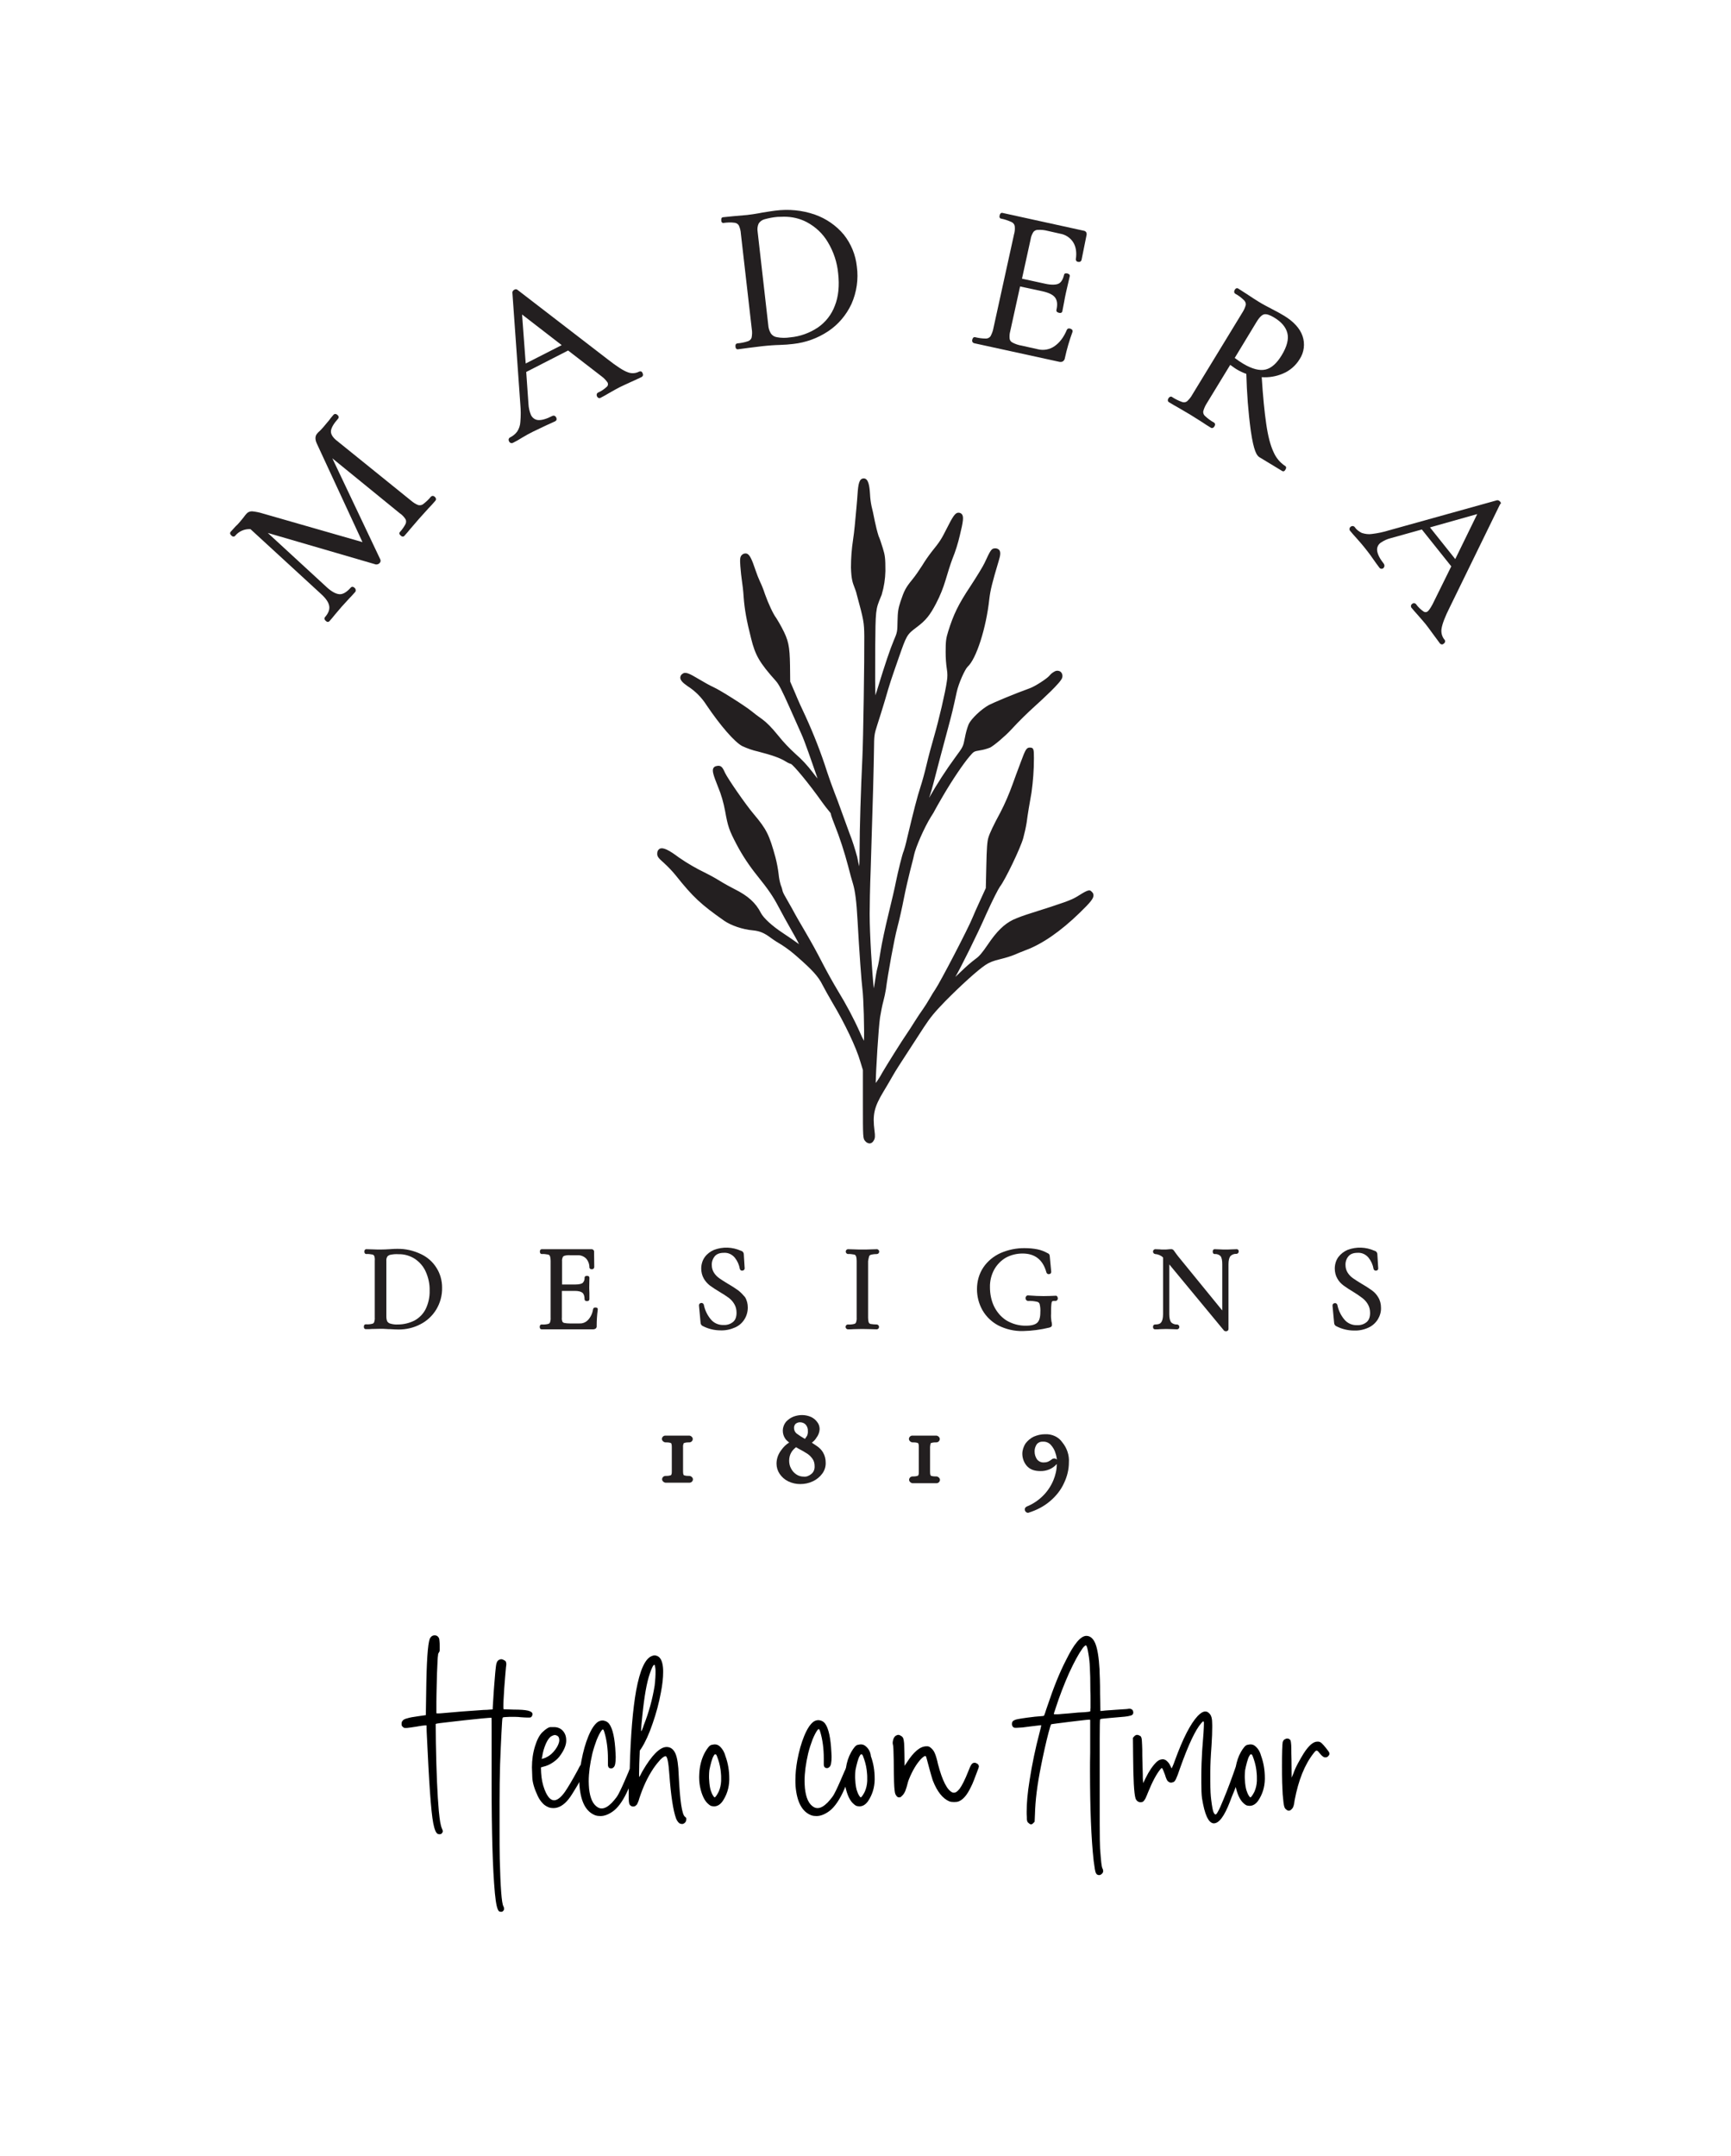 <!--?xml version="1.0" encoding="utf-8"?-->
<!-- Generator: Adobe Illustrator 26.0.1, SVG Export Plug-In . SVG Version: 6.00 Build 0)  -->
<svg xml:space="preserve" style="enable-background:new 0 0 1000 1245.6;" viewBox="0 0 1000 1245.6" y="0px" x="0px" xmlns:xlink="http://www.w3.org/1999/xlink" xmlns="http://www.w3.org/2000/svg" id="Layer_1" version="1.1">
<style type="text/css">
	.st0{fill:#231F20;}
</style>
<path d="M-821.2,339.6c-0.2-0.2-0.5-0.4-0.7-0.5c-0.5-0.2-1-0.1-1.4,0.3c-2.3,2.6-4.5,4-6.5,3.9s-4.6-1.4-7.5-4.1
	l-34-31.3l62.4,18.2h0.2h0.2c0.7,0,1.3-0.3,1.8-0.8c0.6-0.6,0.7-1.4,0.4-2.1l-27.7-58.4l38.9,31.7c1.4,0.9,2.5,2.1,3.4,3.5
	c0.4,0.8,0.4,1.8,0,2.7c-0.9,1.7-2,3.3-3.3,4.7c-0.2,0.2-0.3,0.5-0.3,0.8c0.1,0.5,0.4,0.9,0.8,1.2c0.3,0.4,0.8,0.6,1.3,0.6
	c0.3,0,0.6-0.2,0.8-0.4c1.6-1.8,2.7-3.1,3.5-4.1l5-5.8l5.5-6.1c1-1,2.4-2.5,4-4.4c0.2-0.3,0.3-0.6,0.3-0.9c-0.1-0.5-0.3-0.9-0.7-1.2
	l0,0c-0.3-0.4-0.8-0.6-1.3-0.6c-0.3,0-0.7,0.2-0.9,0.4c-1.3,1.6-2.9,3.1-4.6,4.4c-0.8,0.6-1.8,0.7-2.8,0.5c-1.6-0.6-3-1.6-4.3-2.7
	l-43.2-34.9c-2.1-1.8-3.1-3.6-2.9-5.3c0.2-1.8,1.6-4.2,4.1-7c0.1-0.1,0.9-1.1-0.4-2.2s-2.1-0.2-2.2-0.1c-1.2,1.3-2,2.4-2.5,3.1
	l-3.6,4.3c-0.8,0.9-1.5,1.6-2,2.1c-0.5,0.4-0.9,0.8-1.3,1.3c-1.3,1.4-1.4,3.4-0.3,5.8l26.4,57l-57.8-16.6c-1.9-0.6-4-1-6-1.2
	c-1.3,0-2.5,0.5-3.3,1.5c-0.4,0.4-0.9,1.1-1.5,1.9s-1.4,1.7-2.3,2.8s-1.7,1.9-2.3,2.4l-3,3.3c-0.2,0.3-0.7,1,0.5,2.1
	c0.3,0.4,0.8,0.6,1.3,0.6c0.3,0,0.6-0.2,0.8-0.4c2.2-2.7,5.5-4.1,8.9-3.9l40.7,37.4c2.9,2.6,4.5,5,4.8,7.1c0.3,2.1-0.5,4.1-2.5,6.4
	c-0.2,0.3-0.7,1,0.5,2.1c0.2,0.2,0.5,0.4,0.7,0.5s0.3,0.1,0.5,0.1c0.3,0,0.6-0.1,0.9-0.4c1.4-1.6,2.4-2.8,3.1-3.7l4-4.7l4.3-4.7
	c0.9-0.9,2-2.1,3.5-3.8c0.2-0.2,0.3-0.5,0.3-0.8C-820.5,340.3-820.8,339.9-821.2,339.6z" class="st0"></path>
<path d="M-655.4,214.7c-0.4-0.2-0.9-0.2-1.4,0c-2.1,1.1-4.5,1.2-6.7,0.3c-2.5-0.9-6.3-3.4-11.3-7.3l-52.2-40.2
	c-0.5-0.5-1.3-0.5-1.9-0.1c-0.6,0.3-1,0.8-1.1,1.5v0.1l4.6,64.7c0.3,3.3,0.3,6.7,0,10.1c-0.1,1.9-0.7,3.8-1.8,5.5
	c-1.1,1.5-2.5,2.6-4.1,3.4c-0.8,0.4-1.1,1.3-0.7,2.1c0,0.1,0.1,0.1,0.1,0.2c0.2,0.6,0.8,1,1.5,1c0.3,0,0.5-0.1,0.8-0.2
	c1.5-0.7,3.2-1.7,5.3-3c2.3-1.4,4.4-2.5,6.2-3.4c1.8-0.9,4.4-2.1,7.1-3.4c2.5-1.1,4.4-2,5.7-2.6c0.4-0.2,0.7-0.5,0.8-0.9
	c0.2-0.9-0.3-1.9-1.2-2.3c-0.4-0.1-0.8-0.1-1.2,0.1c-3.3,1.7-6,2.5-8.1,2.4c-1.9-0.1-3.5-1.3-4.3-3c-0.8-2-1.3-4.1-1.4-6.2
	l-1.3-18.6l24.2-12.4l19.3,14.9c1.4,1,2.5,2.2,3.5,3.6c0.4,0.8,0.3,1.8-0.4,2.4c-1.5,1.4-3.2,2.6-5.1,3.4c-0.4,0.2-0.7,0.6-0.8,1.1
	c0,0.4,0,0.8,0.2,1.1c0.3,0.8,1.1,1.2,1.9,0.9c0.1,0,0.1-0.1,0.2-0.1c1.2-0.6,3-1.6,5.2-2.9c2.2-1.3,4.3-2.4,5.8-3.2
	c1.3-0.6,3.3-1.6,6.2-2.9s5.1-2.3,6.5-3c0.3-0.2,0.6-0.5,0.7-0.8c0.1-0.5,0.1-1-0.2-1.4C-654.9,215.2-655.1,214.9-655.4,214.7z
	 M-701.5,199.4l-20.8,10.6l-2.1-28.3L-701.5,199.4z" class="st0"></path>
<path d="M-608.8,128.6c0.2,0.2,0.5,0.3,0.8,0.2c2.1-0.3,4.3-0.4,6.4-0.1c1,0.1,1.9,0.7,2.4,1.5c0.7,1.5,1.1,3.1,1.2,4.8
	l6.3,55.1c0.3,1.7,0.2,3.4-0.1,5c-0.3,0.9-1.1,1.7-2,2c-2,0.7-4.1,1.1-6.3,1.3c-0.4,0.1-1.2,0.3-1,1.9c0,0.5,0.2,1,0.6,1.3
	c0.2,0.2,0.5,0.2,0.7,0.2h0.1c2.5-0.3,4.6-0.6,6-0.8l8.1-1c2-0.2,3.9-0.4,5.6-0.5c1.7-0.1,3.1-0.2,4.2-0.2c3.1-0.1,5.8-0.3,8.1-0.6
	c7.2-0.8,14.1-3.3,20.1-7.3c5.9-3.9,10.5-9.4,13.5-15.8c3-6.8,4.1-14.3,3.1-21.6c-0.7-6.7-3.3-13.1-7.5-18.4
	c-4.4-5.3-10.2-9.3-16.7-11.6c-7.4-2.6-15.3-3.3-23-2.3c-1.4,0.2-3.7,0.5-7.3,1.1c-2.9,0.6-5.8,1-8.8,1.4c-2,0.2-4.7,0.4-8,0.7
	l-6,0.6c-0.4,0-1.2,0.3-1,1.8C-609.4,127.8-609.2,128.3-608.8,128.6z M-573,125.2c4.5,0,9,1,13,3.1c5.1,2.7,9.4,6.7,12.3,11.7
	c3.3,5.5,5.3,11.6,5.9,17.9c0.8,7.1,0.2,13.4-1.9,18.7c-1.9,5.1-5.3,9.5-9.8,12.6l0,0c-4.8,3.2-10.3,5.2-16,5.7
	c-2.6,0.4-5.1,0.4-7.7-0.1c-1.4-0.2-2.7-1-3.5-2.2c-0.9-1.5-1.4-3.2-1.5-5l-6.1-53.6c-0.3-1.7-0.1-3.4,0.6-4.9
	c0.8-1.2,1.9-2,3.3-2.4c2.5-0.7,5.1-1.2,7.6-1.4C-575.5,125.3-574.3,125.2-573,125.2z" class="st0"></path>
<path d="M-463.2,198.3l49,10.7c0.3,0.1,0.7,0.1,1,0.1c0.5,0,0.9-0.1,1.3-0.4c0.6-0.4,1-1.1,1.1-1.9
	c1.1-5.1,2.6-10.2,4.4-15.1v-0.1c0.1-0.6-0.1-1.1-0.6-1.4c-0.3-0.2-0.6-0.3-1-0.4c-0.7-0.2-1.4,0.1-1.7,0.8
	c-1.8,4.3-4.2,7.4-7.1,9.4c-2.7,1.9-6.2,2.6-9.5,1.8l-9.4-2.1c-1.9-0.3-3.7-0.9-5.4-1.8c-0.8-0.4-1.4-1.1-1.6-2
	c-0.2-1.5-0.1-3.1,0.3-4.5l5.7-25.9l13,2.8c3.6,0.8,6.1,2,7.3,3.7s1.4,4,0.7,7.1c-0.1,0.4-0.1,1.2,1.4,1.6c0.3,0.1,0.6,0.1,0.9,0.1
	c0.5,0,1-0.4,1.1-0.9l1.1-5.7c0.2-1.2,0.5-2.9,1-5.1l2.2-9.5c0.1-0.4,0.1-1.2-1.4-1.6s-1.9,0.5-1.9,0.8c-0.6,2.6-1.7,4.4-3.2,5.1
	s-4.3,0.8-7.8,0l-13.3-2.9l5-22.8c0.2-1.5,0.8-2.9,1.6-4.2c0.6-0.7,1.5-1.2,2.5-1.2c2-0.1,3.9,0.1,5.8,0.6l7.1,1.6
	c3.1,0.5,5.9,2.3,7.6,5c1.6,2.6,2.1,5.9,1.5,9.8v0.1v0.1c0.1,0.8,0.7,1.3,1.5,1.3c0.8,0.2,1.6-0.3,1.8-1.1l2.9-14.4
	c0.1-0.5,0.1-1.1-0.2-1.6s-0.8-0.8-1.4-0.9l-47-10.3c-0.4-0.1-1.2-0.1-1.6,1.4s0.5,1.9,0.8,1.9c2.1,0.4,4.1,1.1,6.1,2
	c0.9,0.4,1.6,1.3,1.8,2.2c0.2,1.6,0.1,3.3-0.4,4.9l-11.9,54.2c-0.3,1.7-0.9,3.2-1.7,4.7c-0.6,0.8-1.6,1.3-2.6,1.3
	c-2.1,0-4.3-0.3-6.3-0.8c-0.4-0.1-1.2-0.1-1.6,1.4S-463.6,198.2-463.2,198.3z" class="st0"></path>
<path d="M-284.2,182.4c-2-1.2-4.5-2.6-7.1-3.9c-0.9-0.5-2-1.1-3.4-1.8s-2.7-1.5-4.2-2.4c-1.8-1.1-4.1-2.6-6.8-4.4
	l-5-3.2c-0.1-0.1-1.2-0.7-2,0.8s0.2,2.1,0.3,2.2c1.9,1,3.6,2.3,5.1,3.8c0.7,0.7,1.1,1.7,1,2.6c-0.4,1.6-1.1,3.1-2,4.5l-28.9,47.4
	c-0.8,1.5-1.9,2.8-3.1,3.9c-0.9,0.6-1.9,0.7-2.9,0.3c-2-0.7-4-1.7-5.8-2.9c-0.3-0.2-0.6-0.2-0.9-0.1c-0.5,0.2-0.9,0.5-1.1,1
	c-0.3,0.4-0.4,0.9-0.3,1.4c0.1,0.3,0.3,0.6,0.5,0.7c2.3,1.4,4,2.4,5.3,3.1l7,4.1l7,4.4c1.2,0.8,2.8,1.9,5,3.2
	c0.1,0.1,1.2,0.7,2.1-0.8s-0.2-2.1-0.3-2.2c-1.9-1-3.6-2.3-5.2-3.8c-0.7-0.6-1.1-1.6-1-2.6c0.4-1.6,1.1-3.2,2-4.6l13.6-22.3
	c2.7,1.9,3.3,2.4,3.6,2.5c1.8,1.1,3.7,2,5.7,2.7c0.3,11,1.1,22.1,2.6,33c1.7,11.8,3.5,14.2,4.9,15.1l13.2,8c0.2,0.1,0.4,0.2,0.6,0.2
	c0.4,0,0.9-0.2,1.3-1l0,0c0.8-1.3,0.2-1.9-0.2-2.1c-3-2-5.3-4.8-6.7-8.1c-1.8-3.8-3.2-9.2-4.2-16.2c-1-6.8-1.9-15.8-2.6-27
	c4.1,0.3,8.3-0.4,12.1-2c4.1-1.7,7.5-4.6,9.8-8.4c2.6-3.9,3.2-8.9,1.7-13.3C-275,189.8-278.6,185.8-284.2,182.4z M-282.3,192.4
	c0.9,3.5-0.2,7.8-3.3,12.9c-2.8,4.6-5.9,7.4-9.3,8.2s-7.7-0.3-12.8-3.3c-1.7-1-3.4-2.2-5-3.4l12.6-20.8c2-3.3,3.5-4.2,4.4-4.4
	c1.3-0.3,3.2,0.3,5.7,1.8C-285.8,185.9-283.2,188.9-282.3,192.4z" class="st0"></path>
<path d="M-159.4,289.8c-0.4-0.5-1-0.8-1.6-0.8h-0.1l-62.5,17.4c-3.2,1-6.5,1.7-9.9,2.1c-1.9,0.3-3.9,0-5.8-0.6
	c-1.6-0.8-3.1-1.9-4.1-3.4c-0.2-0.3-0.6-0.5-1-0.6c-0.5,0-0.9,0.1-1.3,0.4c-0.7,0.5-0.9,1.4-0.5,2.2c0,0.1,0.1,0.1,0.1,0.1
	c1,1.3,2.4,2.8,4,4.6c1.8,2,3.4,3.9,4.6,5.4s3,3.8,4.7,6.3c1.5,2.2,2.8,3.9,3.7,5.1c0.5,0.7,1.5,0.8,2.2,0.3l0.1-0.1
	c0.3-0.3,0.5-0.7,0.6-1.2c0-0.4-0.1-0.8-0.3-1.2c-2.3-2.9-3.6-5.4-3.9-7.5c-0.3-1.9,0.5-3.7,2.1-4.8c1.8-1.2,3.7-2.1,5.8-2.6l17.9-5
	l17,21.3l-10.8,21.9c-1.4,2.6-2.3,3.7-2.8,4.1c-0.7,0.6-1.7,0.6-2.4,0.1c-1.7-1.2-3.2-2.6-4.4-4.3c-0.5-0.6-1.5-0.7-2.1-0.2
	l-0.1,0.1c-0.4,0.3-0.7,0.7-0.7,1.2c0,0.4,0.1,0.8,0.3,1c0.9,1.1,2.2,2.6,3.9,4.5c1.8,2,3.2,3.7,4.3,5c0.9,1.1,2.2,2.9,4.1,5.5
	s3.3,4.5,4.2,5.7c0.3,0.3,0.7,0.5,1.1,0.5h0.1c0.4,0,0.7-0.2,1-0.5c0.7-0.4,1-1.4,0.5-2.1c0-0.1-0.1-0.1-0.1-0.1
	c-1.5-1.8-2.1-4.2-1.7-6.5c0.4-2.6,2-6.9,4.9-12.6l28.9-59.2C-158.7,291-158.9,290.3-159.4,289.8z M-172.6,297l-12.7,26l-14.6-18.3
	L-172.6,297z" class="st0"></path>
<g>
	<path d="M-625.1,834c0-0.1,0.1-0.3,0.6-0.4c1-0.3,2-0.3,2.9-0.3c1.1-0.1,1.9-1.1,1.8-2.1c-0.1-0.9-0.9-1.6-1.8-1.8
		c-1.3,0-2.3,0-3,0h-4.1h-4.1c-0.8,0-1.8,0-3,0c-1.1,0.1-1.9,1.1-1.8,2.1c0.1,0.9,0.9,1.6,1.8,1.8c1,0,2.1,0,3.1,0.3
		c0.4,0.1,0.5,0.3,0.5,0.3c0.3,0.8,0.3,1.5,0.3,2.1V850c0,0.8,0,1.4-0.3,2c0,0.1-0.1,0.3-0.6,0.4c-1,0.3-2,0.3-2.9,0.3
		c-1.1,0.1-1.9,1.1-1.8,2.1c0.1,0.9,0.9,1.6,1.8,1.8c1.3,0,2.3,0,3,0h4.1h4.1c0.8,0,1.8,0,3,0c1.1-0.1,1.9-1.1,1.8-2.1
		c-0.1-0.9-0.9-1.6-1.8-1.8c-1,0-2.1,0-3.1-0.3c-0.4-0.1-0.4-0.3-0.5-0.3c-0.3-0.8-0.3-1.5-0.3-2.3v-14.1
		C-625.5,835.3-625.3,834.7-625.1,834z" class="st0"></path>
	<path d="M-548,835.5c-0.9-0.6-1.9-1.3-3-2c1-0.8,1.9-1.6,2.6-2.8c1.1-1.4,1.8-3.1,1.9-5c0-1.4-0.4-2.9-1.3-4
		c-0.9-1.3-2.1-2.3-3.5-3c-3.3-1.5-6.9-1.5-10.2-0.3c-1.6,0.6-3.1,1.6-4.4,3c-2.4,2.9-2.5,7-0.3,10c0.6,0.8,1.4,1.4,2.1,2
		c-1.8,1.1-3.3,2.6-4.5,4.3c-1.8,2.3-2.8,5-2.8,7.9c0,2.1,0.6,4.1,1.8,5.9c1.3,1.9,2.9,3.3,4.9,4.3c2.3,1.1,4.6,1.6,7,1.6
		c2.5,0,5-0.5,7.3-1.6c2.1-1,4-2.5,5.4-4.4c1.4-1.9,2.1-4.1,2-6.5c0-2-0.5-4-1.5-5.7C-545.2,837.9-546.5,836.5-548,835.5z
		 M-553.7,829.4c-0.4,0.6-0.8,1.3-1.3,1.9c-1.6-0.9-3.3-2-4.8-3.1c-1-0.8-1.5-2-1.5-3.3c0-0.9,0.3-1.6,0.9-2.3
		c0.8-0.6,1.6-0.9,2.5-0.9c1.3,0,2.4,0.4,3.3,1.3c0.9,1,1.4,2.4,1.3,3.6C-553.2,827.7-553.4,828.6-553.7,829.4z M-560.1,836.1
		l1.5,0.9c1.8,0.9,3.5,1.9,5.2,3c1.1,0.8,2.1,1.8,2.9,3s1.1,2.6,1.1,4c0.1,1.8-0.5,3.4-1.8,4.5c-1.3,1.1-2.9,1.8-4.5,1.6
		c-1.5,0-3-0.4-4.3-1.3s-2.3-2-3-3.4c-0.8-1.4-1.1-3-1.1-4.5c0-1.8,0.4-3.4,1.3-4.9C-562.2,838-561.3,837-560.1,836.1L-560.1,836.1z" class="st0"></path>
	<path d="M-482.4,834c0-0.1,0.1-0.3,0.6-0.4c1-0.3,2-0.3,2.9-0.3c1.1-0.1,1.9-1.1,1.8-2.1c-0.1-0.9-0.9-1.6-1.8-1.8
		c-1.3,0-2.3,0-3,0h-4.1h-4.1c-0.8,0-1.8,0-3,0c-1.1,0.1-1.9,1.1-1.8,2.1c0.1,0.9,0.9,1.6,1.8,1.8c1,0,2.1,0,3.1,0.3
		c0.4,0.1,0.4,0.3,0.5,0.3c0.3,0.8,0.3,1.5,0.3,2.3v14.1c0,0.8,0,1.4-0.3,2c0,0.1-0.1,0.3-0.6,0.4c-1,0.3-2,0.3-2.9,0.3
		c-1.1,0.1-1.9,1.1-1.8,2.1c0.1,0.9,0.9,1.6,1.8,1.8c1.3,0,2.3,0,3,0h4.1h4.1c0.8,0,1.8,0,3,0c1.1-0.1,1.9-1.1,1.8-2.1
		c-0.1-0.9-0.9-1.6-1.8-1.8c-1,0-2.1,0-3.1-0.3c-0.4-0.1-0.4-0.3-0.5-0.3c-0.3-0.8-0.3-1.5-0.3-2.3V836
		C-482.6,835.3-482.6,834.7-482.4,834z" class="st0"></path>
	<path d="M-416.3,828.6c-2.3,0-4.4,0.5-6.5,1.4c-1.9,0.9-3.5,2.3-4.8,4c-1.1,1.8-1.8,3.8-1.8,5.9c0,2.5,0.9,5,2.5,6.9
		c1.8,2.1,4.4,3.1,7.9,3.1c3.6,0.1,7.2-1.4,9.5-4.1v0.3c0,3.1-0.8,6.3-2,9.2c-1.4,3.3-3.4,6.3-5.9,8.8c-2.8,2.8-6,4.9-9.5,6.3
		c-0.5,0.3-0.8,0.6-1,1c-0.1,0.5-0.1,1,0.1,1.5c0.3,0.6,1,1.1,1.6,1.1c0.1,0,0.4,0,0.5-0.1c4.5-1.4,8.8-3.6,12.4-6.7
		c3.4-2.9,6.2-6.4,8-10.4c1.8-3.8,2.8-7.8,2.8-11.9c0.3-4.1-1.1-8.3-3.8-11.6C-408.5,830.1-412.3,828.4-416.3,828.6z M-410.9,842.6
		c-0.5,0-0.9,0.1-1.3,0.4c-0.8,0.6-1.5,1.1-2.4,1.5c-0.8,0.3-1.5,0.4-2.3,0.4c-1.5,0.1-2.9-0.5-3.9-1.6c-1-1.4-1.5-3-1.5-4.6
		c-0.1-1.5,0.4-3.1,1.3-4.4c0.9-1,2.1-1.5,3.5-1.4c1.6-0.1,3.3,0.5,4.5,1.8c1.3,1.4,2.3,3.1,2.8,5c0.4,1.1,0.6,2.3,0.8,3.5
		C-409.8,842.9-410.4,842.6-410.9,842.6z" class="st0"></path>
</g>
<path d="M-782.9,724.5c-4.2-2-8.9-3.1-13.6-3c-0.8,0-2.2,0-4.4,0.2c-1.7,0.1-3.5,0.2-5.2,0.2c-1.2,0-2.8,0-4.7-0.1
	l-3.6-0.1c-0.1,0-1.1,0-1.1,1.4s1,1.4,1.1,1.4c1.2-0.1,2.5,0.1,3.6,0.3c0.4,0.1,0.8,0.4,1,0.8c0.3,0.9,0.4,1.8,0.3,2.7v32.9
	c0.1,0.9-0.1,1.9-0.4,2.8c-0.2,0.4-0.6,0.7-1.1,0.8c-1.2,0.3-2.4,0.4-3.7,0.3c-0.1,0-1.1,0-1.1,1.4s1,1.4,1.1,1.4
	c1.6,0,2.7,0,3.6-0.1l4.8-0.1c1.2,0,2.3,0,3.3,0.1s1.8,0.1,2.5,0.1c1.8,0.1,3.4,0.2,4.8,0.2c4.4,0,8.7-1,12.5-3
	c3.8-1.9,7-4.9,9.2-8.5c2.3-3.8,3.5-8.2,3.4-12.7c0-4.1-1.1-8.1-3.3-11.5C-776,729-779.2,726.2-782.9,724.5z M-802.3,763.4
	c-0.4-0.9-0.5-1.9-0.5-2.9v-32c-0.1-0.9,0.1-1.8,0.6-2.6c0.5-0.5,1.1-0.9,1.9-1c1.5-0.3,3-0.4,4.5-0.3c3.4-0.1,6.7,0.9,9.5,2.7
	c2.8,1.9,5,4.5,6.3,7.5c1.5,3.4,2.3,7.1,2.2,10.8c0.1,3.7-0.7,7.4-2.3,10.7c-1.4,2.8-3.7,5.1-6.4,6.6c-3,1.5-6.3,2.3-9.6,2.3
	c-1.5,0.1-3-0.1-4.4-0.5C-801.3,764.5-801.9,764-802.3,763.4L-802.3,763.4z" class="st0"></path>
<path d="M-681.3,755.5c-0.2-0.1-0.5-0.1-0.8-0.1c-0.6-0.1-1.2,0.4-1.3,1c-0.3,2.3-1.3,4.4-2.8,6.1
	c-1.3,1.4-3.1,2.2-5,2.1h-5.7c-1.1,0-2.2-0.1-3.2-0.3c-0.4-0.1-0.8-0.4-1-0.7c-0.3-0.8-0.4-1.6-0.3-2.5v-15.3h7.5
	c2.1,0,3.6,0.4,4.4,1.1c0.8,0.7,1.2,2,1.2,3.7c0,0.1,0,1.1,1.4,1.1s1.4-1,1.4-1.2V747c0-0.7-0.1-1.7-0.1-3l0.1-5.8
	c0-0.1,0-1.1-1.4-1.1s-1.4,1-1.4,1.1c0.1,1.1-0.3,2.2-1.1,3c-0.5,0.4-1.7,0.9-4.2,0.9h-7.7v-13.4c-0.1-0.8,0.1-1.7,0.4-2.4
	c0.2-0.4,0.6-0.7,1-0.8c1.1-0.3,2.2-0.4,3.3-0.3h4.3c1.8-0.1,3.5,0.6,4.8,1.8c1.3,1.4,2,3.3,2,5.2v0.2c0.2,0.6,0.8,1,1.5,0.9
	c0.7,0,1.3-0.6,1.3-1.3l0,0l-0.1-8.7c0.1-0.9-0.6-1.6-1.5-1.6c-0.1,0-0.1,0-0.2,0H-713c-0.1,0-1.1,0-1.1,1.4s1,1.4,1.1,1.4
	c1.2-0.1,2.4,0.1,3.6,0.3c0.5,0.1,0.9,0.4,1.1,0.9c0.3,0.9,0.4,1.8,0.4,2.7v32.9c0.1,0.9-0.1,1.9-0.4,2.8c-0.2,0.4-0.6,0.7-1.1,0.8
	c-1.2,0.3-2.4,0.4-3.7,0.3c-0.1,0-1.1,0-1.1,1.4s1,1.4,1.1,1.4h29.7c0.6,0,1.2-0.2,1.6-0.5c0.4-0.4,0.6-1,0.5-1.5
	c0-3.1,0.2-6.2,0.6-9.2v-0.1C-680.5,756.1-680.9,755.6-681.3,755.5z" class="st0"></path>
<path d="M-599.4,745.6c-1.4-1-3.3-2.3-5.9-3.8c-2.2-1.3-4-2.5-5.3-3.4c-1.2-0.9-2.2-1.9-3-3.2s-1.2-2.8-1.2-4.3
	c-0.1-1.8,0.5-3.6,1.7-5.1c1.1-1.3,2.8-2,5.2-2c2.5-0.2,4.8,0.9,6.4,2.8c1.5,1.9,2.5,4.1,2.9,6.5c0.2,0.6,0.7,1.1,1.4,1
	c0.7,0,1.3-0.5,1.4-1.2v-0.1l-0.5-8.1c0-1-0.7-1.9-1.7-2.1c-4.9-2.2-10.5-2.4-15.5-0.5c-2.1,0.9-4,2.3-5.3,4.1
	c-1.4,1.9-2.1,4.3-2.1,6.7c0,2,0.5,4.1,1.5,5.8c0.9,1.6,2.1,2.9,3.5,4c1.8,1.3,3.6,2.5,5.5,3.6c1.9,1.1,3.7,2.3,5.4,3.5
	c1.3,1,2.4,2.2,3.2,3.6c0.9,1.5,1.3,3.2,1.3,5c0,2.5-0.7,4.3-2.1,5.4c-1.5,1.2-3.4,1.8-5.4,1.7c-2.9,0.1-5.6-1.1-7.4-3.3
	c-2-2.4-3.4-5.3-4-8.4c-0.2-0.7-0.9-1.2-1.6-1l0,0c-0.4,0-0.8,0.3-1,0.6s-0.2,0.6-0.2,0.9l0.9,9.6c0,0.4,0.1,0.7,0.2,1.1
	c0.2,0.4,0.5,0.8,0.9,1c3.2,1.7,6.8,2.6,10.5,2.6c2.9,0.1,5.7-0.5,8.4-1.7c4.5-2,7.3-6.5,7.3-11.5c0-2.1-0.5-4.2-1.6-6
	C-596.7,748.1-598,746.7-599.4,745.6z" class="st0"></path>
<path d="M-523.9,725.8c0.2-0.5,0.6-0.8,1.1-0.9c1.2-0.3,2.4-0.4,3.5-0.4c0.8-0.1,1.3-0.8,1.2-1.6
	c-0.1-0.6-0.6-1.1-1.2-1.2l0,0l-3.4,0.1c-1.9,0.1-3.6,0.1-5.1,0.1s-2.9,0-4.9-0.1l-3.5-0.1c-0.8,0.1-1.3,0.8-1.2,1.6
	c0.1,0.6,0.6,1.1,1.2,1.2c1.2-0.1,2.4,0.1,3.6,0.3c0.5,0.1,0.9,0.4,1.1,0.9c0.3,0.9,0.4,1.8,0.4,2.7v32.9c0.1,0.9-0.1,1.9-0.4,2.8
	c-0.2,0.4-0.6,0.7-1.1,0.8c-1.2,0.3-2.4,0.4-3.7,0.3c-0.8,0.1-1.3,0.8-1.2,1.6c0.1,0.6,0.6,1.1,1.2,1.2c1.5,0,2.7,0,3.5-0.1l4.9-0.1
	l5,0.1c0.9,0,2,0.1,3.5,0.1c0.8-0.1,1.3-0.8,1.2-1.6c-0.1-0.6-0.6-1.1-1.2-1.2c-1.2,0-2.5-0.1-3.7-0.3c-0.4-0.1-0.8-0.4-1-0.8l0,0
	c-0.3-0.9-0.4-1.8-0.4-2.8v-32.7C-524.3,727.6-524.2,726.7-523.9,725.8z" class="st0"></path>
<path d="M-416.2,748.6L-416.2,748.6c-2.5,0.1-4.8,0.2-7,0.2s-5.2-0.1-9-0.4c-0.5,0-0.9,0.3-1.1,0.7
	c-0.2,0.3-0.3,0.6-0.2,0.9c-0.1,0.8,0.5,1.5,1.3,1.6h0.1c1.8-0.1,3.5,0.1,5.3,0.5c0.7,0.2,1.2,0.6,1.4,1.3c0.4,1.6,0.5,3.2,0.4,4.8
	c0,2.9-0.6,4.9-1.8,6s-3.3,1.7-6.4,1.7c-4,0.1-8-1-11.5-3.1c-3.1-2-5.5-4.9-7.1-8.2c-1.6-3.4-2.3-7.2-2.3-10.9
	c-0.1-3.6,0.8-7.2,2.5-10.3c1.6-2.8,3.9-5.2,6.7-6.8c2.9-1.6,6.3-2.4,9.6-2.4c7.2,0,11.8,3.6,13.8,10.9c0.2,0.7,0.9,1.2,1.6,1l0,0
	c0.7,0,1.2-0.6,1.2-1.3l-0.8-8.5c0-0.4-0.1-0.9-0.2-1.3c-0.2-0.5-0.6-0.8-1.1-1c-1.8-1-3.8-1.8-5.8-2.2c-2.4-0.5-4.9-0.7-7.3-0.7
	c-4.8-0.1-9.6,0.9-14,2.8c-4,1.8-7.5,4.6-10,8.3s-3.7,8.1-3.7,12.6c0,4.3,1.1,8.5,3.2,12.2c2.2,3.8,5.4,6.8,9.2,8.8
	c4.4,2.2,9.2,3.3,14.1,3.2c5.2-0.1,10.3-0.8,15.3-2c0.4-0.1,0.8-0.3,1.1-0.5c0.3-0.4,0.5-0.8,0.4-1.3c0-0.6-0.1-1.3-0.3-1.9
	c-0.2-1.4-0.3-2.9-0.2-4.4c0-1.9,0-3.7,0.2-5.6c0.1-1.1,0.4-1.4,0.5-1.5s0.5-0.3,1.8-0.2c0.8,0,1.4-0.6,1.4-1.4v-0.1
	c0-0.3-0.1-0.6-0.2-0.8C-415.3,748.8-415.7,748.5-416.2,748.6z" class="st0"></path>
<path d="M-311.5,721.7L-311.5,721.7l-3,0.1c-1.5,0.1-2.6,0.1-3.5,0.1s-2,0-3.5-0.1l-2.8-0.1c-0.1,0-1.1,0-1.1,1.4
	s1,1.4,1.1,1.4c1.3-0.1,2.5,0.3,3.4,1.2c0.7,0.9,1,2.5,1,4.7v26.7l-25.6-31.4c-0.5-0.7-1.1-1.4-1.7-2.3c-0.3-0.4-0.6-0.9-0.9-1.2
	c-0.4-0.4-1-0.6-1.5-0.5c-0.4,0-0.9,0-1.6,0.1s-1.5,0.1-2.5,0.1s-1.7,0-2.3-0.1l-2.7-0.1c-0.8,0.1-1.3,0.8-1.2,1.6
	c0.1,0.6,0.6,1.1,1.2,1.2c1.7,0.1,3.4,0.8,4.6,2v32.8c0,2.2-0.4,3.8-1.1,4.7s-1.8,1.2-3.5,1.2c-0.1,0-1.2,0-1.2,1.4s1,1.4,1.2,1.4
	c1.3,0,2.3,0,2.9-0.1l3.6-0.1l3.5,0.1c0.7,0,1.5,0.1,2.8,0.1c0.8-0.1,1.3-0.8,1.2-1.6c-0.1-0.6-0.6-1.1-1.2-1.2
	c-1.3,0.1-2.5-0.3-3.5-1.2c-0.7-0.9-1.1-2.5-1.1-4.7v-28.8l31.6,38.2c0.3,0.3,0.6,0.4,1,0.4c0.1,0,0.3,0,0.4,0
	c1.1-0.2,1.2-1,1.2-1.2v-37.5c0-2.2,0.4-3.8,1.1-4.7c0.9-0.9,2.2-1.4,3.6-1.3c0.8-0.1,1.3-0.8,1.2-1.6
	C-310.4,722.2-310.9,721.7-311.5,721.7L-311.5,721.7z" class="st0"></path>
<path d="M-233.3,745.6c-1.4-1-3.3-2.3-5.9-3.8c-2.2-1.3-4-2.5-5.3-3.4c-1.2-0.9-2.2-1.9-3-3.2l0,0
	c-0.8-1.3-1.2-2.8-1.2-4.3c-0.1-1.8,0.5-3.7,1.7-5.1c1.1-1.3,2.8-2,5.2-2c2.5-0.2,4.8,0.9,6.4,2.8c1.5,1.9,2.5,4.1,2.9,6.5
	c0.2,0.6,0.7,1.1,1.4,1c0.7,0,1.3-0.5,1.3-1.2v-0.1l-0.5-8.1c0-1-0.7-1.9-1.7-2.1c-4.9-2.2-10.5-2.4-15.5-0.5
	c-2.1,0.9-3.9,2.3-5.3,4.1c-1.4,1.9-2.1,4.3-2.1,6.7c0,2,0.5,4.1,1.5,5.8c0.9,1.6,2.1,2.9,3.6,4c1.8,1.3,3.6,2.5,5.5,3.6
	c1.8,1.1,3.6,2.3,5.3,3.6c1.3,1,2.4,2.2,3.2,3.6c0.9,1.5,1.3,3.2,1.3,5c0,2.5-0.7,4.3-2.1,5.4c-1.5,1.2-3.4,1.8-5.4,1.7
	c-2.9,0.1-5.6-1.1-7.4-3.3c-2-2.4-3.4-5.3-4-8.4c-0.2-0.7-0.9-1.2-1.6-1l0,0c-0.4,0-0.8,0.3-1,0.6s-0.2,0.6-0.2,0.9l0.9,9.6
	c0,0.4,0.1,0.7,0.2,1.1c0.2,0.4,0.5,0.8,0.9,1c3.2,1.7,6.8,2.6,10.5,2.6c2.9,0.1,5.7-0.5,8.3-1.7c2.2-1,4.1-2.7,5.4-4.8
	c1.2-2,1.9-4.3,1.8-6.7c0-2.1-0.5-4.2-1.6-6C-230.6,748.1-231.8,746.7-233.3,745.6z" class="st0"></path>
<path d="M-404,518.1c-3.1,1.9-7.5,3.5-26.5,9.5c-3.5,1.1-7,2.3-10.3,3.8c-5.1,2.5-9.4,6.7-14.4,14.1
	c-3.4,5-5.1,7-7.1,8.4c-2.8,2.1-5.4,4.4-7.9,6.8c-1.8,1.7-3,2.9-3.9,3.7c2.9-4.9,12.6-24.3,17.9-36.4c3.7-8.2,7-14.6,7.9-15.8
	c2.9-3.7,11.7-21.9,13.4-27.9c0.8-3,1.5-6,2-9.1c0.5-4.2,1.9-12.4,2.8-17.3c0.9-6.5,1.4-13.1,1.4-19.8c0-5.2-0.1-6.2-2.4-6.2
	c-2,0-2.6,1.4-5.2,8.4c-1.6,4.3-3.8,10.1-4.8,13c-2,5.5-4.3,10.9-7,16.1c-3.7,6.8-6.2,12-6.9,14.5c-0.7,2.1-1,6.5-1.2,16.2l-0.3,13
	l-3.2,7c-1.9,4.1-3.8,8.4-4.4,9.9c-2.3,5.9-18.8,37.6-21.7,41.8c-0.6,0.8-2,3.1-3.2,5.2c-1.2,2.1-2.5,4.1-3.8,6
	c-1,1.4-3.2,4.6-4.8,7.2s-3.7,5.8-4.6,7.1c-2.6,3.7-11.9,18.6-14.1,22.4c-1.1,2.1-2.4,4.1-3.8,6c0.1-7,1.6-31.9,2.5-37.9
	c0.5-3,1.3-7.2,1.9-9.3c0.6-2.3,1.1-4.6,1.5-7c1-8,4.8-29.1,6.6-35.7c1.1-4.1,2.8-11.7,3.8-16.9s2.7-12.3,3.6-15.9s2-7.6,2.2-8.9
	c1-4.7,5.9-15.9,9.8-22.2c1-1.5,1.9-3,2.7-4.6l0,0c0.2-0.4,2-3.6,4.4-7.7c5.2-8.9,11.6-18.4,15.3-22.7c2.4-2.8,2.4-2.8,6-3.4
	c2-0.3,4-0.9,5.8-1.6c2.3-1.2,8.7-6.6,12.1-10.3c4.8-5.2,9.2-9.5,14.5-14.3c3.3-3,14.3-13,15-15.7c0.4-1.2,0.1-2.6-0.9-3.5
	c-1-0.7-2.3-0.8-3.4-0.2c-1.1,0.6-2.1,1.3-2.9,2.3c-1.4,1.8-8.4,6.3-11.4,7.4c-8.9,3.2-20.8,8.2-23.7,9.7
	c-4.4,2.4-10.2,7.9-11.7,11.1c-1,2.5-1.7,5.2-2.2,7.9c-1,5.1-1,5.1-5.5,11.2c-5.5,7.5-10.6,15.4-15.2,23.5v0.1
	c0.1-0.5,0.3-1,0.5-1.5c0.6-1.8,1.5-4.9,2-6.9c1.5-5.9,4.3-16.5,8.6-32.5c2.1-7.8,2.8-10.7,4.9-20.4c1.1-5.1,4.8-13.2,6.3-14.6
	c5-4.5,10.7-22.3,12.5-38.9c0.6-5.3,1.7-9.7,5.5-22.4c0.9-2.9,1.2-4.9,0.3-6.1c-0.6-0.7-1.6-1.1-2.5-1c-2.1,0-2.7,1.3-6,8.4
	c-0.8,1.8-4.6,8-8.2,13.5c-7,10.5-9.8,16.4-12.8,26c-1.3,4.1-1.5,5.9-1.5,12c0,3.3,0.2,6.6,0.7,9.9c0.4,2.3,0.4,4.7,0,7
	c-0.8,6-4.6,22.3-7.5,32.3c-1.3,4.4-3.2,11.5-4.2,15.8s-2.6,10.1-3.6,13.1c-1.8,5.5-4,14.1-7.5,28.8c-1,4.5-1.9,7.5-2.1,8
	c-0.8,1.5-3.4,12.3-4.5,17.7c-0.6,3.2-2.6,11.8-4.4,19.1c-1.8,7.3-3.8,16.7-4.4,20.6s-1.4,8.5-1.9,10.2s-1.1,5.4-1.5,8.2
	c-0.2,1.5-0.4,2.7-0.6,3.6c-1-8.7-2.4-31.5-2.4-43c0-4.3,0.2-15.8,0.6-25.7c1.2-37.6,1.8-60.2,1.9-68.9c0.1-8.7,0.1-9,2-14.9
	c1.1-3.3,3-9.5,4.3-13.8c3.1-10.7,3.3-11.2,8-24.7c4.5-12.9,4.7-13.4,10.2-17.5s7.8-7,11.4-13.9c2.3-4.4,4.1-8.9,5.5-13.6
	c1.1-3.8,2.8-9.2,3.9-12.1c1.8-4.4,3.2-8.9,4.3-13.6c2-8.2,2.3-10.8,1.2-12.2c-0.5-0.6-1.2-0.9-2-0.9c-1.8,0-3.1,1.8-7,9.6
	c-2.8,5.6-3.8,7.2-8.5,13c-2,2.6-3.8,5.2-5.5,8c-1.8,2.8-3.7,5.6-5.8,8.2c-3.7,4.5-4.6,6.3-6.7,12.6c-1.3,4-1.6,5.9-1.7,11.3
	c-0.1,6-0.1,6.3-2.2,11.2c-2,4.7-5,13.5-9.3,27.6c-0.2,0.8-0.8,2.6-1.3,4c-0.1-3.6-0.2-11.2-0.1-23.1V375
	c0.2-22.8,0.2-22.8,3.3-30.3l0.5-1.2v-0.1c1.3-4.4,2-8.9,2.1-13.5c0-7.4-0.2-9-1.5-13.2c-0.8-2.6-1.8-5.7-2.4-6.9
	c-0.9-2.8-1.6-5.7-2.2-8.6c-0.7-3.7-1.6-7.6-1.9-8.7c-0.5-2.4-0.8-4.8-0.9-7.2c-0.3-4.6-0.9-8.9-3.6-8.9s-3.2,3.4-3.6,9.1
	c-0.2,3.5-1,11.7-1.6,18.2c-0.3,3-0.6,5.6-1,8.2c-0.8,5.3-1.2,10.6-1.2,16c0.2,6.8,1,8.8,2,11.4c0.5,1.3,1,2.6,1.3,4
	c4.1,15.1,4.3,16.2,4.4,24.3c0.1,12.9-0.6,60.1-1.1,70.1c-0.9,18.5-1.6,41.5-1.6,52.5c0,4.9-0.1,8.5-0.2,10.3
	c-0.3-1-0.7-2.6-1.2-5.4c-1.3-4.7-2.7-9.3-4.5-13.8l-5.2-14.3c-0.7-2-2.3-6.3-3.6-9.6s-3.1-8.5-4.1-11.5c-3.5-11-7.7-21.7-12.5-32.2
	c-1.8-3.7-4.5-9.7-6-13.4l-2.8-6.5l-0.1-9.3c-0.2-11.4-0.9-14.6-4.7-21.8c-1-1.9-2.1-3.8-3.3-5.7c-1.6-2-4.6-8.4-6.5-13.8
	c-0.8-2.5-1.8-5-2.9-7.3c-0.9-2-1.7-4-2.4-6.1c-2.4-7.2-3.6-9.5-5.3-10c-1-0.2-2,0.1-2.7,0.8c-1.1,1-1.2,2.5-0.9,6.5
	c0.2,2.8,0.6,6.5,0.9,8.4s0.8,5.9,1,9.3c0.5,7.1,1.7,13.8,4.3,24c2.4,9.8,4.9,14.1,14.3,24.6c1.8,2,3.5,5.4,7.8,15
	c3.5,7.9,4.3,9.7,6.9,15.5c1,2.1,2.9,7.3,4.4,11.5s3.4,9.8,4.4,12.6l0.6,1.8c-0.8-1-1.8-2.2-2.9-3.7c-2.9-3.8-6.2-7.4-9.8-10.5
	c-3.6-3.3-7-6.8-10-10.6c-3.9-4.8-6.7-7.6-9.3-9.5c-2-1.4-4.7-3.4-6.1-4.6c-3.8-3.1-18.2-12.2-22-13.9c-1.8-0.8-5.6-2.9-8.4-4.6
	c-5.7-3.4-7.9-4.5-9.7-3c-0.7,0.5-1.1,1.3-1.1,2.2c0.1,1.4,1.3,2.8,4.2,4.8c4.4,2.8,8.1,6.5,10.9,10.9c8.1,12,16.2,21.3,20.6,23.7
	c3,1.4,6.1,2.5,9.3,3.2c8.1,2.1,12.6,3.7,15.5,5.5c1.1,0.7,2.2,1.3,3.5,1.7c1.5,0.8,9.7,10.4,18.2,22.4c1.2,1.7,2.5,3.3,3.8,4.9
	c0.4,0.4,0.8,0.9,1,1.5c0,0.9,1.8,5.4,2,5.9c3.2,8,5.8,16.1,8,24.4c0.9,3.7,2.2,8.3,2.8,10.2c1.2,4,2,10.1,2.6,21
	c1,18.3,2.3,35.7,2.8,39.5c0.7,5.2,1.2,24.6,0.9,30.1c-0.8-1.4-1.9-3.8-2.3-4.8c-3.7-8.3-8-16.3-12.7-24c-2.9-4.8-6.7-11.7-8.6-15.4
	c-4.3-8.3-6.3-11.9-10.2-18.6c-3.1-5.3-5.4-9.2-7.8-13.7c-0.8-1.4-2.3-4.1-3.4-6c-0.7-1.2-1.4-2.4-1.9-3.7c-0.3-1.2-0.6-2.5-1.1-3.6
	c-0.7-2.2-1.1-4.4-1.3-6.6c-0.4-3.2-1-6.4-1.8-9.5c-3.6-13.1-5.1-16.2-12.5-25c-4.7-5.5-15.1-20.6-16.7-24c-1.4-3.2-2.3-4.5-5-3.8
	c-0.7,0.1-1.4,0.6-1.7,1.2c-0.8,1.5,0,4,2.7,10.8c1.9,4.5,3.2,9.2,4.1,14c1.6,8.9,2.3,11,6.6,19.2c3.4,6.5,7.5,12.6,12.1,18.3
	c6.2,7.7,9,11.8,12,17.5c1.9,3.6,5.5,10.2,8.1,14.7c1.1,2,3,5.2,3.9,7.2l-1.1-0.8c-1.4-1-5.1-3.6-8.3-5.7c-6.1-4-11.1-8.6-12.6-11.5
	c-3-5.9-7.4-9.9-15.2-13.8c-1.8-0.9-5.7-3-8.6-4.8s-6.6-3.8-8.1-4.5c-5.4-2.6-10.6-5.6-15.5-9c-6-4.5-9.1-5.9-11-5.1
	c-0.9,0.5-1.5,1.4-1.5,2.5c-0.2,2,0.6,2.9,3.9,5.8c2.5,2.3,4.8,4.7,6.9,7.3c9.8,12.3,14.4,16.6,27.8,26c4,2.8,10.8,5.1,16.6,5.6
	c4,0.4,6.5,1.4,10.5,4.4c1.6,1.2,4.3,2.9,6.2,4c3.1,2,6.1,4.3,8.9,6.8c8.8,7.7,12.3,11.5,14.7,16.4c0.9,1.8,3.5,6.4,5.7,10.2
	c7,11.7,13.7,25.7,16.1,34l1.5,4.9v19.5c0,19.3,0,20.1,1.3,21.5l0,0c0.6,0.8,1.5,1.3,2.5,1.4h0.2c1-0.1,1.8-0.8,2.2-1.6
	c0.9-1.3,0.9-2.7,0.5-5.8c-1.2-9.2-0.2-13.6,5.1-22.4c1.3-2.2,3.8-6.3,5.4-9.2s5.4-8.7,8.2-13s7.2-11.1,9.8-15.1
	c3.8-5.8,6.1-8.6,12.5-15.2c9.2-9.3,18.7-17.9,23.1-20.8c2.2-1.5,4.5-2.4,8.7-3.4c2.8-0.7,5.6-1.5,8.3-2.6c1.3-0.6,4-1.7,6.1-2.5
	c9.6-3.5,20.4-11,31.3-21.6c6.4-6.2,8-8.3,8-10.1c0-0.8-0.3-1.5-0.9-2C-396.6,513.5-398.2,514.5-404,518.1z" class="st0"></path>
<g>
	<path d="M394.9,834c0-0.1,0.1-0.3,0.6-0.4c1-0.3,2-0.3,2.9-0.3c1.1-0.1,1.9-1.1,1.8-2.1c-0.1-0.9-0.9-1.6-1.8-1.8
		c-1.3,0-2.3,0-3,0h-4.1h-4.1c-0.8,0-1.8,0-3,0c-1.1,0.1-1.9,1.1-1.8,2.1c0.1,0.9,0.9,1.6,1.8,1.8c1,0,2.1,0,3.1,0.3
		c0.4,0.1,0.5,0.3,0.5,0.3c0.3,0.8,0.3,1.5,0.3,2.1V850c0,0.8,0,1.4-0.3,2c0,0.1-0.1,0.3-0.6,0.4c-1,0.3-2,0.3-2.9,0.3
		c-1.1,0.1-1.9,1.1-1.8,2.1c0.1,0.9,0.9,1.6,1.8,1.8c1.3,0,2.3,0,3,0h4.1h4.1c0.8,0,1.8,0,3,0c1.1-0.1,1.9-1.1,1.8-2.1
		c-0.1-0.9-0.9-1.6-1.8-1.8c-1,0-2.1,0-3.1-0.3c-0.4-0.1-0.4-0.3-0.5-0.3c-0.3-0.8-0.3-1.5-0.3-2.3v-14.1
		C394.5,835.3,394.7,834.7,394.9,834z" class="st0"></path>
	<path d="M472,835.5c-0.9-0.6-1.9-1.3-3-2c1-0.8,1.9-1.6,2.6-2.8c1.1-1.4,1.8-3.1,1.9-5c0-1.4-0.4-2.9-1.3-4
		c-0.9-1.3-2.1-2.3-3.5-3c-3.3-1.5-6.9-1.5-10.2-0.3c-1.6,0.6-3.1,1.6-4.4,3c-2.4,2.9-2.5,7-0.3,10c0.6,0.8,1.4,1.4,2.1,2
		c-1.8,1.1-3.3,2.6-4.5,4.3c-1.8,2.3-2.8,5-2.8,7.9c0,2.1,0.6,4.1,1.8,5.9c1.3,1.9,2.9,3.3,4.9,4.3c2.3,1.1,4.6,1.6,7,1.6
		c2.5,0,5-0.5,7.3-1.6c2.1-1,4-2.5,5.4-4.4c1.4-1.9,2.1-4.1,2-6.5c0-2-0.5-4-1.5-5.7C474.8,837.9,473.5,836.5,472,835.5z
		 M466.3,829.4c-0.4,0.6-0.8,1.3-1.3,1.9c-1.6-0.9-3.3-2-4.8-3.1c-1-0.8-1.5-2-1.5-3.3c0-0.9,0.3-1.6,0.9-2.3
		c0.8-0.6,1.6-0.9,2.5-0.9c1.3,0,2.4,0.4,3.3,1.3c0.9,1,1.4,2.4,1.3,3.6C466.8,827.7,466.6,828.6,466.3,829.4z M459.9,836.1l1.5,0.9
		c1.8,0.9,3.5,1.9,5.2,3c1.1,0.8,2.1,1.8,2.9,3s1.1,2.6,1.1,4c0.1,1.8-0.5,3.4-1.8,4.5c-1.3,1.1-2.9,1.8-4.5,1.6
		c-1.5,0-3-0.4-4.3-1.3c-1.3-0.9-2.3-2-3-3.4c-0.8-1.4-1.1-3-1.1-4.5c0-1.8,0.4-3.4,1.3-4.9C457.8,838,458.7,837,459.9,836.1
		L459.9,836.1z" class="st0"></path>
	<path d="M537.6,834c0-0.1,0.1-0.3,0.6-0.4c1-0.3,2-0.3,2.9-0.3c1.1-0.1,1.9-1.1,1.8-2.1c-0.1-0.9-0.9-1.6-1.8-1.8
		c-1.3,0-2.3,0-3,0H534h-4.1c-0.8,0-1.8,0-3,0c-1.1,0.1-1.9,1.1-1.8,2.1c0.1,0.9,0.9,1.6,1.8,1.8c1,0,2.1,0,3.1,0.3
		c0.4,0.1,0.4,0.3,0.5,0.3c0.3,0.8,0.3,1.5,0.3,2.3v14.1c0,0.8,0,1.4-0.3,2c0,0.1-0.1,0.3-0.6,0.4c-1,0.3-2,0.3-2.9,0.3
		c-1.1,0.1-1.9,1.1-1.8,2.1c0.1,0.9,0.9,1.6,1.8,1.8c1.3,0,2.3,0,3,0h4.1h4.1c0.8,0,1.8,0,3,0c1.1-0.1,1.9-1.1,1.8-2.1
		c-0.1-0.9-0.9-1.6-1.8-1.8c-1,0-2.1,0-3.1-0.3c-0.4-0.1-0.4-0.3-0.5-0.3c-0.3-0.8-0.3-1.5-0.3-2.3V836
		C537.4,835.3,537.4,834.7,537.6,834z" class="st0"></path>
	<path d="M603.7,828.6c-2.3,0-4.4,0.5-6.5,1.4c-1.9,0.9-3.5,2.3-4.8,4c-1.1,1.8-1.8,3.8-1.8,5.9c0,2.5,0.9,5,2.5,6.9
		c1.8,2.1,4.4,3.1,7.9,3.1c3.6,0.1,7.2-1.4,9.5-4.1v0.3c0,3.1-0.8,6.3-2,9.2c-1.4,3.3-3.4,6.3-5.9,8.8c-2.8,2.8-6,4.9-9.5,6.3
		c-0.5,0.3-0.8,0.6-1,1c-0.1,0.5-0.1,1,0.1,1.5c0.3,0.6,1,1.1,1.6,1.1c0.1,0,0.4,0,0.5-0.1c4.5-1.4,8.8-3.6,12.4-6.7
		c3.4-2.9,6.2-6.4,8-10.4c1.8-3.8,2.8-7.8,2.8-11.9c0.3-4.1-1.1-8.3-3.8-11.6C611.5,830.1,607.7,828.4,603.7,828.6z M609.1,842.6
		c-0.5,0-0.9,0.1-1.3,0.4c-0.8,0.6-1.5,1.1-2.4,1.5c-0.8,0.3-1.5,0.4-2.3,0.4c-1.5,0.1-2.9-0.5-3.9-1.6c-1-1.4-1.5-3-1.5-4.6
		c-0.1-1.5,0.4-3.1,1.3-4.4c0.9-1,2.1-1.5,3.5-1.4c1.6-0.1,3.3,0.5,4.5,1.8c1.3,1.4,2.3,3.1,2.8,5c0.4,1.1,0.6,2.3,0.8,3.5
		C610.2,842.9,609.6,842.6,609.1,842.6z" class="st0"></path>
</g>
<g>
	<path d="M204.8,339.6c-0.2-0.2-0.5-0.4-0.7-0.5c-0.5-0.2-1-0.1-1.4,0.3c-2.3,2.6-4.5,4-6.5,3.9s-4.6-1.4-7.5-4.1
		l-34-31.3l62.4,18.2h0.2h0.2c0.7,0,1.3-0.3,1.8-0.8c0.6-0.6,0.7-1.4,0.4-2.1L192,264.8l38.9,31.7c1.4,0.9,2.5,2.1,3.4,3.5
		c0.4,0.8,0.4,1.8,0,2.7c-0.9,1.7-2,3.3-3.3,4.7c-0.2,0.2-0.3,0.5-0.3,0.8c0.1,0.5,0.4,0.9,0.8,1.2c0.3,0.4,0.8,0.6,1.3,0.6
		c0.3,0,0.6-0.2,0.8-0.4c1.6-1.8,2.7-3.1,3.5-4.1l5-5.8l5.5-6.1c1-1,2.4-2.5,4-4.4c0.2-0.3,0.3-0.6,0.3-0.9
		c-0.1-0.5-0.3-0.9-0.7-1.2l0,0c-0.3-0.4-0.8-0.6-1.3-0.6c-0.3,0-0.7,0.2-0.9,0.4c-1.3,1.6-2.9,3.1-4.6,4.4
		c-0.8,0.6-1.8,0.7-2.8,0.5c-1.6-0.6-3-1.6-4.3-2.7l-43.2-34.9c-2.1-1.8-3.1-3.6-2.9-5.3c0.2-1.8,1.6-4.2,4.1-7
		c0.1-0.1,0.9-1.1-0.4-2.2s-2.1-0.2-2.2-0.1c-1.2,1.3-2,2.4-2.5,3.1l-3.6,4.3c-0.8,0.9-1.5,1.6-2,2.1c-0.5,0.4-0.9,0.8-1.3,1.3
		c-1.3,1.4-1.4,3.4-0.3,5.8l26.4,57l-57.8-16.6c-1.9-0.6-4-1-6-1.2c-1.3,0-2.5,0.5-3.3,1.5c-0.4,0.4-0.9,1.1-1.5,1.9
		s-1.4,1.7-2.3,2.8s-1.7,1.9-2.3,2.4l-3,3.3c-0.2,0.3-0.7,1,0.5,2.1c0.3,0.4,0.8,0.6,1.3,0.6c0.3,0,0.6-0.2,0.8-0.4
		c2.2-2.7,5.5-4.1,8.9-3.9l40.7,37.4c2.9,2.6,4.5,5,4.8,7.1s-0.5,4.1-2.5,6.4c-0.2,0.3-0.7,1,0.5,2.1c0.2,0.2,0.5,0.4,0.7,0.5
		s0.3,0.1,0.5,0.1c0.3,0,0.6-0.1,0.9-0.4c1.4-1.6,2.4-2.8,3.1-3.7l4-4.7l4.3-4.7c0.9-0.9,2-2.1,3.5-3.8c0.2-0.2,0.3-0.5,0.3-0.8
		C205.5,340.3,205.2,339.9,204.8,339.6z" class="st0"></path>
	<path d="M370.6,214.7c-0.4-0.2-0.9-0.2-1.4,0c-2.1,1.1-4.5,1.2-6.7,0.3c-2.5-0.9-6.3-3.4-11.3-7.3L299,167.5
		c-0.5-0.5-1.3-0.5-1.9-0.1c-0.6,0.3-1,0.8-1.1,1.5v0.1l4.6,64.7c0.3,3.3,0.3,6.7,0,10.1c-0.1,1.9-0.7,3.8-1.8,5.5
		c-1.1,1.5-2.5,2.6-4.1,3.4c-0.8,0.4-1.1,1.3-0.7,2.1c0,0.1,0.1,0.1,0.1,0.2c0.2,0.6,0.8,1,1.5,1c0.3,0,0.5-0.1,0.8-0.2
		c1.5-0.7,3.2-1.7,5.3-3c2.3-1.4,4.4-2.5,6.2-3.4s4.4-2.1,7.1-3.4c2.5-1.1,4.4-2,5.7-2.6c0.4-0.2,0.7-0.5,0.8-0.9
		c0.2-0.9-0.3-1.9-1.2-2.3c-0.4-0.1-0.8-0.1-1.2,0.1c-3.3,1.7-6,2.5-8.1,2.4c-1.9-0.1-3.5-1.3-4.3-3c-0.8-2-1.3-4.1-1.4-6.2
		l-1.3-18.6l24.2-12.4l19.3,14.9c1.4,1,2.5,2.2,3.5,3.6c0.4,0.8,0.3,1.8-0.4,2.4c-1.5,1.4-3.2,2.6-5.1,3.4c-0.4,0.2-0.7,0.6-0.8,1.1
		c0,0.4,0,0.8,0.2,1.1c0.3,0.8,1.1,1.2,1.9,0.9c0.1,0,0.1-0.1,0.2-0.1c1.2-0.6,3-1.6,5.2-2.9s4.3-2.4,5.8-3.2
		c1.3-0.6,3.3-1.6,6.2-2.9s5.1-2.3,6.5-3c0.3-0.2,0.6-0.5,0.7-0.8c0.1-0.5,0.1-1-0.2-1.4C371.1,215.2,370.9,214.9,370.6,214.7z
		 M324.5,199.4L303.7,210l-2.1-28.3L324.5,199.4z" class="st0"></path>
	<path d="M417.2,128.6c0.2,0.2,0.5,0.3,0.8,0.2c2.1-0.3,4.3-0.4,6.4-0.1c1,0.1,1.9,0.7,2.4,1.5c0.7,1.5,1.1,3.1,1.2,4.8
		l6.3,55.1c0.3,1.7,0.2,3.4-0.1,5c-0.3,0.9-1.1,1.7-2,2c-2,0.7-4.1,1.1-6.3,1.3c-0.4,0.1-1.2,0.3-1,1.9c0,0.5,0.2,1,0.6,1.3
		c0.2,0.2,0.5,0.2,0.7,0.2h0.1c2.5-0.3,4.6-0.6,6-0.8l8.1-1c2-0.2,3.9-0.4,5.6-0.5s3.1-0.2,4.2-0.2c3.1-0.1,5.8-0.3,8.1-0.6
		c7.2-0.8,14.1-3.3,20.1-7.3c5.9-3.9,10.5-9.4,13.5-15.8c3-6.8,4.1-14.3,3.1-21.6c-0.7-6.7-3.3-13.1-7.5-18.4
		c-4.4-5.3-10.2-9.3-16.7-11.6c-7.4-2.6-15.3-3.3-23-2.3c-1.4,0.2-3.7,0.5-7.3,1.1c-2.9,0.6-5.8,1-8.8,1.4c-2,0.2-4.7,0.4-8,0.7
		l-6,0.6c-0.4,0-1.2,0.3-1,1.8C416.6,127.8,416.8,128.3,417.2,128.6z M453,125.2c4.5,0,9,1,13,3.1c5.1,2.7,9.4,6.7,12.3,11.7
		c3.3,5.5,5.3,11.6,5.9,17.9c0.8,7.1,0.2,13.4-1.9,18.7c-1.9,5.1-5.3,9.5-9.8,12.6l0,0c-4.8,3.2-10.3,5.2-16,5.7
		c-2.6,0.4-5.1,0.4-7.7-0.1c-1.4-0.2-2.7-1-3.5-2.2c-0.9-1.5-1.4-3.2-1.5-5l-6.1-53.6c-0.3-1.7-0.1-3.4,0.6-4.9
		c0.8-1.2,1.9-2,3.3-2.4c2.5-0.7,5.1-1.2,7.6-1.4C450.5,125.3,451.7,125.2,453,125.2z" class="st0"></path>
	<path d="M562.8,198.3l49,10.7c0.3,0.1,0.7,0.1,1,0.1c0.5,0,0.9-0.1,1.3-0.4c0.6-0.4,1-1.1,1.1-1.9
		c1.1-5.1,2.6-10.2,4.4-15.1v-0.1c0.1-0.6-0.1-1.1-0.6-1.4c-0.3-0.2-0.6-0.3-1-0.4c-0.7-0.2-1.4,0.1-1.7,0.8
		c-1.8,4.3-4.2,7.4-7.1,9.4c-2.7,1.9-6.2,2.6-9.5,1.8l-9.4-2.1c-1.9-0.3-3.7-0.9-5.4-1.8c-0.8-0.4-1.4-1.1-1.6-2
		c-0.2-1.5-0.1-3.1,0.3-4.5l5.7-25.9l13,2.8c3.6,0.8,6.1,2,7.3,3.7s1.4,4,0.7,7.1c-0.1,0.4-0.1,1.2,1.4,1.6c0.3,0.1,0.6,0.1,0.9,0.1
		c0.5,0,1-0.4,1.1-0.9l1.1-5.7c0.2-1.2,0.5-2.9,1-5.1l2.2-9.5c0.1-0.4,0.1-1.2-1.4-1.6s-1.9,0.5-1.9,0.8c-0.6,2.6-1.7,4.4-3.2,5.1
		s-4.3,0.8-7.8,0l-13.3-2.9l5-22.8c0.2-1.5,0.8-2.9,1.6-4.2c0.6-0.7,1.5-1.2,2.5-1.2c2-0.1,3.9,0.1,5.8,0.6l7.1,1.6
		c3.1,0.5,5.9,2.3,7.6,5c1.6,2.6,2.1,5.9,1.5,9.8v0.1v0.1c0.1,0.8,0.7,1.3,1.5,1.3c0.8,0.2,1.6-0.3,1.8-1.1l2.9-14.4
		c0.1-0.5,0.1-1.1-0.2-1.6s-0.8-0.8-1.4-0.9l-47-10.3c-0.4-0.1-1.2-0.1-1.6,1.4s0.5,1.9,0.8,1.9c2.1,0.4,4.1,1.1,6.1,2
		c0.9,0.4,1.6,1.3,1.8,2.2c0.2,1.6,0.1,3.3-0.4,4.9l-11.9,54.2c-0.3,1.7-0.9,3.2-1.7,4.7c-0.6,0.8-1.6,1.3-2.6,1.3
		c-2.1,0-4.3-0.3-6.3-0.8c-0.4-0.1-1.2-0.1-1.6,1.4S562.4,198.2,562.8,198.3z" class="st0"></path>
	<path d="M741.8,182.4c-2-1.2-4.5-2.6-7.1-3.9c-0.9-0.5-2-1.1-3.4-1.8s-2.7-1.5-4.2-2.4c-1.8-1.1-4.1-2.6-6.8-4.4
		l-5-3.2c-0.1-0.1-1.2-0.7-2,0.8s0.2,2.1,0.3,2.2c1.9,1,3.6,2.3,5.1,3.8c0.7,0.7,1.1,1.7,1,2.6c-0.4,1.6-1.1,3.1-2,4.5L688.8,228
		c-0.8,1.5-1.9,2.8-3.1,3.9c-0.9,0.6-1.9,0.7-2.9,0.3c-2-0.7-4-1.7-5.8-2.9c-0.3-0.2-0.6-0.2-0.9-0.1c-0.5,0.2-0.9,0.5-1.1,1
		c-0.3,0.4-0.4,0.9-0.3,1.4c0.1,0.3,0.3,0.6,0.5,0.7c2.3,1.4,4,2.4,5.3,3.1l7,4.1l7,4.4c1.2,0.8,2.8,1.9,5,3.2
		c0.1,0.1,1.2,0.7,2.1-0.8s-0.2-2.1-0.3-2.2c-1.9-1-3.6-2.3-5.2-3.8c-0.7-0.6-1.1-1.6-1-2.6c0.4-1.6,1.1-3.2,2-4.6l13.6-22.3
		c2.7,1.9,3.3,2.4,3.6,2.5c1.8,1.1,3.7,2,5.7,2.7c0.3,11,1.1,22.1,2.6,33c1.7,11.8,3.5,14.2,4.9,15.1l13.2,8
		c0.2,0.1,0.4,0.2,0.6,0.2c0.4,0,0.9-0.2,1.3-1l0,0c0.8-1.3,0.2-1.9-0.2-2.1c-3-2-5.3-4.8-6.7-8.1c-1.8-3.8-3.2-9.2-4.2-16.2
		c-1-6.8-1.9-15.8-2.6-27c4.1,0.3,8.3-0.4,12.1-2c4.1-1.7,7.5-4.6,9.8-8.4c2.6-3.9,3.2-8.9,1.7-13.3
		C751,189.8,747.4,185.8,741.8,182.4z M743.7,192.4c0.9,3.5-0.2,7.8-3.3,12.9c-2.8,4.6-5.9,7.4-9.3,8.2s-7.7-0.3-12.8-3.3
		c-1.7-1-3.4-2.2-5-3.4l12.6-20.8c2-3.3,3.5-4.2,4.4-4.4c1.3-0.3,3.2,0.3,5.7,1.8C740.2,185.9,742.8,188.9,743.7,192.4z" class="st0"></path>
	<path d="M866.6,289.8c-0.4-0.5-1-0.8-1.6-0.8h-0.1l-62.5,17.4c-3.2,1-6.5,1.7-9.9,2.1c-1.9,0.3-3.9,0-5.8-0.6
		c-1.6-0.8-3.1-1.9-4.1-3.4c-0.2-0.3-0.6-0.5-1-0.6c-0.5,0-0.9,0.1-1.3,0.4c-0.7,0.5-0.9,1.4-0.5,2.2c0,0.1,0.1,0.1,0.1,0.1
		c1,1.3,2.4,2.8,4,4.6c1.8,2,3.4,3.9,4.6,5.4s3,3.8,4.7,6.3c1.5,2.2,2.8,3.9,3.7,5.1c0.5,0.7,1.5,0.8,2.2,0.3l0.1-0.1
		c0.3-0.3,0.5-0.7,0.6-1.2c0-0.4-0.1-0.8-0.3-1.2c-2.3-2.9-3.6-5.4-3.9-7.5c-0.3-1.9,0.5-3.7,2.1-4.8c1.8-1.2,3.7-2.1,5.8-2.6
		l17.9-5l17,21.3l-10.8,21.9c-1.4,2.6-2.3,3.7-2.8,4.1c-0.7,0.6-1.7,0.6-2.4,0.1c-1.7-1.2-3.2-2.6-4.4-4.3c-0.5-0.6-1.5-0.7-2.1-0.2
		l-0.1,0.1c-0.4,0.3-0.7,0.7-0.7,1.2c0,0.4,0.1,0.8,0.3,1c0.9,1.1,2.2,2.6,3.9,4.5c1.8,2,3.2,3.7,4.3,5c0.9,1.1,2.2,2.9,4.1,5.5
		s3.3,4.5,4.2,5.7c0.3,0.3,0.7,0.5,1.1,0.5h0.1c0.4,0,0.7-0.2,1-0.5c0.7-0.4,1-1.4,0.5-2.1c0-0.1-0.1-0.1-0.1-0.1
		c-1.5-1.8-2.1-4.2-1.7-6.5c0.4-2.6,2-6.9,4.9-12.6l28.9-59.2C867.3,291,867.1,290.3,866.6,289.8z M853.4,297l-12.7,26l-14.6-18.3
		L853.4,297z" class="st0"></path>
	<path d="M243.1,724.5c-4.2-2-8.9-3.1-13.6-3c-0.8,0-2.2,0-4.4,0.2c-1.7,0.1-3.5,0.2-5.2,0.2c-1.2,0-2.8,0-4.7-0.1
		l-3.6-0.1c-0.1,0-1.1,0-1.1,1.4s1,1.4,1.1,1.4c1.2-0.1,2.5,0.1,3.6,0.3c0.4,0.1,0.8,0.4,1,0.8c0.3,0.9,0.4,1.8,0.3,2.7v32.9
		c0.1,0.9-0.1,1.9-0.4,2.8c-0.2,0.4-0.6,0.7-1.1,0.8c-1.2,0.3-2.4,0.4-3.7,0.3c-0.1,0-1.1,0-1.1,1.4s1,1.4,1.1,1.4
		c1.6,0,2.7,0,3.6-0.1l4.8-0.1c1.2,0,2.3,0,3.3,0.1s1.8,0.1,2.5,0.1c1.8,0.1,3.4,0.2,4.8,0.2c4.4,0,8.7-1,12.5-3
		c3.8-1.9,7-4.9,9.2-8.5c2.3-3.8,3.5-8.2,3.4-12.7c0-4.1-1.1-8.1-3.3-11.5C250,729,246.8,726.2,243.1,724.5z M223.7,763.4
		c-0.4-0.9-0.5-1.9-0.5-2.9v-32c-0.1-0.9,0.1-1.8,0.6-2.6c0.5-0.5,1.1-0.9,1.9-1c1.5-0.3,3-0.4,4.5-0.3c3.4-0.1,6.7,0.9,9.5,2.7
		c2.8,1.9,5,4.5,6.3,7.5c1.5,3.4,2.3,7.1,2.2,10.8c0.1,3.7-0.7,7.4-2.3,10.7c-1.4,2.8-3.7,5.1-6.4,6.6c-3,1.5-6.3,2.3-9.6,2.3
		c-1.5,0.1-3-0.1-4.4-0.5C224.7,764.5,224.1,764,223.7,763.4L223.7,763.4z" class="st0"></path>
	<path d="M344.7,755.5c-0.2-0.1-0.5-0.1-0.8-0.1c-0.6-0.1-1.2,0.4-1.3,1c-0.3,2.3-1.3,4.4-2.8,6.1
		c-1.3,1.4-3.1,2.2-5,2.1h-5.7c-1.1,0-2.2-0.1-3.2-0.3c-0.4-0.1-0.8-0.4-1-0.7c-0.3-0.8-0.4-1.6-0.3-2.5v-15.3h7.5
		c2.1,0,3.6,0.4,4.4,1.1s1.2,2,1.2,3.7c0,0.1,0,1.1,1.4,1.1s1.4-1,1.4-1.2V747c0-0.7-0.1-1.7-0.1-3l0.1-5.8c0-0.1,0-1.1-1.4-1.1
		s-1.4,1-1.4,1.1c0.1,1.1-0.3,2.2-1.1,3c-0.5,0.4-1.7,0.9-4.2,0.9h-7.7v-13.4c-0.1-0.8,0.1-1.7,0.4-2.4c0.2-0.4,0.6-0.7,1-0.8
		c1.1-0.3,2.2-0.4,3.3-0.3h4.3c1.8-0.1,3.5,0.6,4.8,1.8c1.3,1.4,2,3.3,2,5.2v0.2c0.2,0.6,0.8,1,1.5,0.9c0.7,0,1.3-0.6,1.3-1.3l0,0
		l-0.1-8.7c0.1-0.9-0.6-1.6-1.5-1.6c-0.1,0-0.1,0-0.2,0H313c-0.1,0-1.1,0-1.1,1.4s1,1.4,1.1,1.4c1.2-0.1,2.4,0.1,3.6,0.3
		c0.5,0.1,0.9,0.4,1.1,0.9c0.3,0.9,0.4,1.8,0.4,2.7v32.9c0.1,0.9-0.1,1.9-0.4,2.8c-0.2,0.4-0.6,0.7-1.1,0.8
		c-1.2,0.3-2.4,0.4-3.7,0.3c-0.1,0-1.1,0-1.1,1.4s1,1.4,1.1,1.4h29.7c0.6,0,1.2-0.2,1.6-0.5c0.4-0.4,0.6-1,0.5-1.5
		c0-3.1,0.2-6.2,0.6-9.2v-0.1C345.5,756.1,345.1,755.6,344.7,755.5z" class="st0"></path>
	<path d="M426.6,745.6c-1.4-1-3.3-2.3-5.9-3.8c-2.2-1.3-4-2.5-5.3-3.4c-1.2-0.9-2.2-1.9-3-3.2s-1.2-2.8-1.2-4.3
		c-0.1-1.8,0.5-3.6,1.7-5.1c1.1-1.3,2.8-2,5.2-2c2.5-0.2,4.8,0.9,6.4,2.8c1.5,1.9,2.5,4.1,2.9,6.5c0.2,0.6,0.7,1.1,1.4,1
		c0.7,0,1.3-0.5,1.4-1.2v-0.1l-0.5-8.1c0-1-0.7-1.9-1.7-2.1c-4.9-2.2-10.5-2.4-15.5-0.5c-2.1,0.9-4,2.3-5.3,4.1
		c-1.4,1.9-2.1,4.3-2.1,6.7c0,2,0.5,4.1,1.5,5.8c0.9,1.6,2.1,2.9,3.5,4c1.8,1.3,3.6,2.5,5.5,3.6s3.7,2.3,5.4,3.5
		c1.3,1,2.4,2.2,3.2,3.6c0.9,1.5,1.3,3.2,1.3,5c0,2.5-0.7,4.3-2.1,5.4c-1.5,1.2-3.4,1.8-5.4,1.7c-2.9,0.1-5.6-1.1-7.4-3.3
		c-2-2.4-3.4-5.3-4-8.4c-0.2-0.7-0.9-1.2-1.6-1l0,0c-0.4,0-0.8,0.3-1,0.6s-0.2,0.6-0.2,0.9l0.9,9.6c0,0.4,0.1,0.7,0.2,1.1
		c0.2,0.4,0.5,0.8,0.9,1c3.2,1.7,6.8,2.6,10.5,2.6c2.9,0.1,5.7-0.5,8.4-1.7c4.5-2,7.3-6.5,7.3-11.5c0-2.1-0.5-4.2-1.6-6
		C429.3,748.1,428,746.7,426.6,745.6z" class="st0"></path>
	<path d="M502.1,725.8c0.2-0.5,0.6-0.8,1.1-0.9c1.2-0.3,2.4-0.4,3.5-0.4c0.8-0.1,1.3-0.8,1.2-1.6
		c-0.1-0.6-0.6-1.1-1.2-1.2l0,0l-3.4,0.1c-1.9,0.1-3.6,0.1-5.1,0.1s-2.9,0-4.9-0.1l-3.5-0.1c-0.8,0.1-1.3,0.8-1.2,1.6
		c0.1,0.6,0.6,1.1,1.2,1.2c1.2-0.1,2.4,0.1,3.6,0.3c0.5,0.1,0.9,0.4,1.1,0.9c0.3,0.9,0.4,1.8,0.4,2.7v32.9c0.1,0.9-0.1,1.9-0.4,2.8
		c-0.2,0.4-0.6,0.7-1.1,0.8c-1.2,0.3-2.4,0.4-3.7,0.3c-0.8,0.1-1.3,0.8-1.2,1.6c0.1,0.6,0.6,1.1,1.2,1.2c1.5,0,2.7,0,3.5-0.1
		l4.9-0.1l5,0.1c0.9,0,2,0.1,3.5,0.1c0.8-0.1,1.3-0.8,1.2-1.6c-0.1-0.6-0.6-1.1-1.2-1.2c-1.2,0-2.5-0.1-3.7-0.3
		c-0.4-0.1-0.8-0.4-1-0.8l0,0c-0.3-0.9-0.4-1.8-0.4-2.8v-32.7C501.7,727.6,501.8,726.7,502.1,725.8z" class="st0"></path>
	<path d="M609.8,748.6L609.8,748.6c-2.5,0.1-4.8,0.2-7,0.2s-5.2-0.1-9-0.4c-0.5,0-0.9,0.3-1.1,0.7
		c-0.2,0.3-0.3,0.6-0.2,0.9c-0.1,0.8,0.5,1.5,1.3,1.6h0.1c1.8-0.1,3.5,0.1,5.3,0.5c0.7,0.2,1.2,0.6,1.4,1.3c0.4,1.6,0.5,3.2,0.4,4.8
		c0,2.9-0.6,4.9-1.8,6s-3.3,1.7-6.4,1.7c-4,0.1-8-1-11.5-3.1c-3.1-2-5.5-4.9-7.1-8.2c-1.6-3.4-2.3-7.2-2.3-10.9
		c-0.1-3.6,0.8-7.2,2.5-10.3c1.6-2.8,3.9-5.2,6.7-6.8c2.9-1.6,6.3-2.4,9.6-2.4c7.2,0,11.8,3.6,13.8,10.9c0.2,0.7,0.9,1.2,1.6,1l0,0
		c0.7,0,1.2-0.6,1.2-1.3l-0.8-8.5c0-0.4-0.1-0.9-0.2-1.3c-0.2-0.5-0.6-0.8-1.1-1c-1.8-1-3.8-1.8-5.8-2.2c-2.4-0.5-4.9-0.7-7.3-0.7
		c-4.8-0.1-9.6,0.9-14,2.8c-4,1.8-7.5,4.6-10,8.3s-3.7,8.1-3.7,12.6c0,4.3,1.1,8.5,3.2,12.2c2.2,3.8,5.4,6.8,9.2,8.8
		c4.4,2.2,9.2,3.3,14.1,3.2c5.2-0.1,10.3-0.8,15.3-2c0.4-0.1,0.8-0.3,1.1-0.5c0.3-0.4,0.5-0.8,0.4-1.3c0-0.6-0.1-1.3-0.3-1.9
		c-0.2-1.4-0.3-2.9-0.2-4.4c0-1.9,0-3.7,0.2-5.6c0.1-1.1,0.4-1.4,0.5-1.5s0.5-0.3,1.8-0.2c0.8,0,1.4-0.6,1.4-1.4v-0.1
		c0-0.3-0.1-0.6-0.2-0.8C610.7,748.8,610.3,748.5,609.8,748.6z" class="st0"></path>
	<path d="M714.5,721.7L714.5,721.7l-3,0.1c-1.5,0.1-2.6,0.1-3.5,0.1s-2,0-3.5-0.1l-2.8-0.1c-0.1,0-1.1,0-1.1,1.4
		s1,1.4,1.1,1.4c1.3-0.1,2.5,0.3,3.4,1.2c0.7,0.9,1,2.5,1,4.7v26.7l-25.6-31.4c-0.5-0.7-1.1-1.4-1.7-2.3c-0.3-0.4-0.6-0.9-0.9-1.2
		c-0.4-0.4-1-0.6-1.5-0.5c-0.4,0-0.9,0-1.6,0.1s-1.5,0.1-2.5,0.1s-1.7,0-2.3-0.1l-2.7-0.1c-0.8,0.1-1.3,0.8-1.2,1.6
		c0.1,0.6,0.6,1.1,1.2,1.2c1.7,0.1,3.4,0.8,4.6,2v32.8c0,2.2-0.4,3.8-1.1,4.7s-1.8,1.2-3.5,1.2c-0.1,0-1.2,0-1.2,1.4s1,1.4,1.2,1.4
		c1.3,0,2.3,0,2.9-0.1l3.6-0.1l3.5,0.1c0.7,0,1.5,0.1,2.8,0.1c0.8-0.1,1.3-0.8,1.2-1.6c-0.1-0.6-0.6-1.1-1.2-1.2
		c-1.3,0.1-2.5-0.3-3.5-1.2c-0.7-0.9-1.1-2.5-1.1-4.7v-28.8l31.6,38.2c0.3,0.3,0.6,0.4,1,0.4c0.1,0,0.3,0,0.4,0
		c1.1-0.2,1.2-1,1.2-1.2v-37.5c0-2.2,0.4-3.8,1.1-4.7c0.9-0.9,2.2-1.4,3.6-1.3c0.8-0.1,1.3-0.8,1.2-1.6
		C715.6,722.2,715.1,721.7,714.5,721.7L714.5,721.7z" class="st0"></path>
	<path d="M792.7,745.6c-1.4-1-3.3-2.3-5.9-3.8c-2.2-1.3-4-2.5-5.3-3.4c-1.2-0.9-2.2-1.9-3-3.2l0,0
		c-0.8-1.3-1.2-2.8-1.2-4.3c-0.1-1.8,0.5-3.7,1.7-5.1c1.1-1.3,2.8-2,5.2-2c2.5-0.2,4.8,0.9,6.4,2.8c1.5,1.9,2.5,4.1,2.9,6.5
		c0.2,0.6,0.7,1.1,1.4,1c0.7,0,1.3-0.5,1.3-1.2v-0.1l-0.5-8.1c0-1-0.7-1.9-1.7-2.1c-4.9-2.2-10.5-2.4-15.5-0.5
		c-2.1,0.9-3.9,2.3-5.3,4.1c-1.4,1.9-2.1,4.3-2.1,6.7c0,2,0.5,4.1,1.5,5.8c0.9,1.6,2.1,2.9,3.6,4c1.8,1.3,3.6,2.5,5.5,3.6
		c1.8,1.1,3.6,2.3,5.3,3.6c1.3,1,2.4,2.2,3.2,3.6c0.9,1.5,1.3,3.2,1.3,5c0,2.5-0.7,4.3-2.1,5.4c-1.5,1.2-3.4,1.8-5.4,1.7
		c-2.9,0.1-5.6-1.1-7.4-3.3c-2-2.4-3.4-5.3-4-8.4c-0.2-0.7-0.9-1.2-1.6-1l0,0c-0.4,0-0.8,0.3-1,0.6s-0.2,0.6-0.2,0.9l0.9,9.6
		c0,0.4,0.1,0.7,0.2,1.1c0.2,0.4,0.5,0.8,0.9,1c3.2,1.7,6.8,2.6,10.5,2.6c2.9,0.1,5.7-0.5,8.3-1.7c2.2-1,4.1-2.7,5.4-4.8
		c1.2-2,1.9-4.3,1.8-6.7c0-2.1-0.5-4.2-1.6-6C795.4,748.1,794.2,746.7,792.7,745.6z" class="st0"></path>
	<path d="M622,518.1c-3.1,1.9-7.5,3.5-26.5,9.5c-3.5,1.1-7,2.3-10.3,3.8c-5.1,2.5-9.4,6.7-14.4,14.1
		c-3.4,5-5.1,7-7.1,8.4c-2.8,2.1-5.4,4.4-7.9,6.8c-1.8,1.7-3,2.9-3.9,3.7c2.9-4.9,12.6-24.3,17.9-36.4c3.7-8.2,7-14.6,7.9-15.8
		c2.9-3.7,11.7-21.9,13.4-27.9c0.8-3,1.5-6,2-9.1c0.5-4.2,1.9-12.4,2.8-17.3c0.9-6.5,1.4-13.1,1.4-19.8c0-5.2-0.1-6.2-2.4-6.2
		c-2,0-2.6,1.4-5.2,8.4c-1.6,4.3-3.8,10.1-4.8,13c-2,5.5-4.3,10.9-7,16.1c-3.7,6.8-6.2,12-6.9,14.5c-0.7,2.1-1,6.5-1.2,16.2l-0.3,13
		l-3.2,7c-1.9,4.1-3.8,8.4-4.4,9.9c-2.3,5.9-18.8,37.6-21.7,41.8c-0.6,0.8-2,3.1-3.2,5.2c-1.2,2.1-2.5,4.1-3.8,6
		c-1,1.4-3.2,4.6-4.8,7.2s-3.7,5.8-4.6,7.1c-2.6,3.7-11.9,18.6-14.1,22.4c-1.1,2.1-2.4,4.1-3.8,6c0.1-7,1.6-31.9,2.5-37.9
		c0.5-3,1.3-7.2,1.9-9.3c0.6-2.3,1.1-4.6,1.5-7c1-8,4.8-29.1,6.6-35.7c1.1-4.1,2.8-11.7,3.8-16.9s2.7-12.3,3.6-15.9s2-7.6,2.2-8.9
		c1-4.7,5.9-15.9,9.8-22.2c1-1.5,1.9-3,2.7-4.6l0,0c0.2-0.4,2-3.6,4.4-7.7c5.2-8.9,11.6-18.4,15.3-22.7c2.4-2.8,2.4-2.8,6-3.4
		c2-0.3,4-0.9,5.8-1.6c2.3-1.2,8.7-6.6,12.1-10.3c4.8-5.2,9.2-9.5,14.5-14.3c3.3-3,14.3-13,15-15.7c0.4-1.2,0.1-2.6-0.9-3.5
		c-1-0.7-2.3-0.8-3.4-0.2c-1.1,0.6-2.1,1.3-2.9,2.3c-1.4,1.8-8.4,6.3-11.4,7.4c-8.9,3.2-20.8,8.2-23.7,9.7
		c-4.4,2.4-10.2,7.9-11.7,11.1c-1,2.5-1.7,5.2-2.2,7.9c-1,5.1-1,5.1-5.5,11.2c-5.5,7.5-10.6,15.4-15.2,23.5v0.1
		c0.1-0.5,0.3-1,0.5-1.5c0.6-1.8,1.5-4.9,2-6.9c1.5-5.9,4.3-16.5,8.6-32.5c2.1-7.8,2.8-10.7,4.9-20.4c1.1-5.1,4.8-13.2,6.3-14.6
		c5-4.5,10.7-22.3,12.5-38.9c0.6-5.3,1.7-9.7,5.5-22.4c0.9-2.9,1.2-4.9,0.3-6.1c-0.6-0.7-1.6-1.1-2.5-1c-2.1,0-2.7,1.3-6,8.4
		c-0.8,1.8-4.6,8-8.2,13.5c-7,10.5-9.8,16.4-12.8,26c-1.3,4.1-1.5,5.9-1.5,12c0,3.3,0.2,6.6,0.7,9.9c0.4,2.3,0.4,4.7,0,7
		c-0.8,6-4.6,22.3-7.5,32.3c-1.3,4.4-3.2,11.5-4.2,15.8s-2.6,10.1-3.6,13.1c-1.8,5.5-4,14.1-7.5,28.8c-1,4.5-1.9,7.5-2.1,8
		c-0.8,1.5-3.4,12.3-4.5,17.7c-0.6,3.2-2.6,11.8-4.4,19.1c-1.8,7.3-3.8,16.7-4.4,20.6s-1.4,8.5-1.9,10.2s-1.1,5.4-1.5,8.2
		c-0.2,1.5-0.4,2.7-0.6,3.6c-1-8.7-2.4-31.5-2.4-43c0-4.3,0.2-15.8,0.6-25.7c1.2-37.6,1.8-60.2,1.9-68.9s0.1-9,2-14.9
		c1.1-3.3,3-9.5,4.3-13.8c3.1-10.7,3.3-11.2,8-24.7c4.5-12.9,4.7-13.4,10.2-17.5s7.8-7,11.4-13.9c2.3-4.4,4.1-8.9,5.5-13.6
		c1.1-3.8,2.8-9.2,3.9-12.1c1.8-4.4,3.2-8.9,4.3-13.6c2-8.2,2.3-10.8,1.2-12.2c-0.5-0.6-1.2-0.9-2-0.9c-1.8,0-3.1,1.8-7,9.6
		c-2.8,5.6-3.8,7.2-8.5,13c-2,2.6-3.8,5.2-5.5,8c-1.8,2.8-3.7,5.6-5.8,8.2c-3.7,4.5-4.6,6.3-6.7,12.6c-1.3,4-1.6,5.9-1.7,11.3
		c-0.1,6-0.1,6.3-2.2,11.2c-2,4.7-5,13.5-9.3,27.6c-0.2,0.8-0.8,2.6-1.3,4c-0.1-3.6-0.2-11.2-0.1-23.1V375
		c0.2-22.8,0.2-22.8,3.3-30.3l0.5-1.2v-0.1c1.3-4.4,2-8.9,2.1-13.5c0-7.4-0.2-9-1.5-13.2c-0.8-2.6-1.8-5.7-2.4-6.9
		c-0.9-2.8-1.6-5.7-2.2-8.6c-0.7-3.7-1.6-7.6-1.9-8.7c-0.5-2.4-0.8-4.8-0.9-7.2c-0.3-4.6-0.9-8.9-3.6-8.9s-3.2,3.4-3.6,9.1
		c-0.2,3.5-1,11.7-1.6,18.2c-0.3,3-0.6,5.6-1,8.2c-0.8,5.3-1.2,10.6-1.2,16c0.2,6.8,1,8.8,2,11.4c0.5,1.3,1,2.6,1.3,4
		c4.1,15.1,4.3,16.2,4.4,24.3c0.1,12.9-0.6,60.1-1.1,70.1c-0.9,18.5-1.6,41.5-1.6,52.5c0,4.9-0.1,8.5-0.2,10.3
		c-0.3-1-0.7-2.6-1.2-5.4c-1.3-4.7-2.7-9.3-4.5-13.8l-5.2-14.3c-0.7-2-2.3-6.3-3.6-9.6s-3.1-8.5-4.1-11.5
		c-3.5-11-7.7-21.7-12.5-32.2c-1.8-3.7-4.5-9.7-6-13.4l-2.8-6.5l-0.1-9.3c-0.2-11.4-0.9-14.6-4.7-21.8c-1-1.9-2.1-3.8-3.3-5.7
		c-1.6-2-4.6-8.4-6.5-13.8c-0.8-2.5-1.8-5-2.9-7.3c-0.9-2-1.7-4-2.4-6.1c-2.4-7.2-3.6-9.5-5.3-10c-1-0.2-2,0.1-2.7,0.8
		c-1.1,1-1.2,2.5-0.9,6.5c0.2,2.8,0.6,6.5,0.9,8.4s0.8,5.9,1,9.3c0.5,7.1,1.7,13.8,4.3,24c2.4,9.8,4.9,14.1,14.3,24.6
		c1.8,2,3.5,5.4,7.8,15c3.5,7.9,4.3,9.7,6.9,15.5c1,2.1,2.9,7.3,4.4,11.5s3.4,9.8,4.4,12.6l0.6,1.8c-0.8-1-1.8-2.2-2.9-3.7
		c-2.9-3.8-6.2-7.4-9.8-10.5c-3.6-3.3-7-6.8-10-10.6c-3.9-4.8-6.7-7.6-9.3-9.5c-2-1.4-4.7-3.4-6.1-4.6c-3.8-3.1-18.2-12.2-22-13.9
		c-1.8-0.8-5.6-2.9-8.4-4.6c-5.7-3.4-7.9-4.5-9.7-3c-0.7,0.5-1.1,1.3-1.1,2.2c0.1,1.4,1.3,2.8,4.2,4.8c4.4,2.8,8.1,6.5,10.9,10.9
		c8.1,12,16.2,21.3,20.6,23.7c3,1.4,6.1,2.5,9.3,3.2c8.1,2.1,12.6,3.7,15.5,5.5c1.1,0.7,2.2,1.3,3.5,1.7c1.5,0.8,9.7,10.4,18.2,22.4
		c1.2,1.7,2.5,3.3,3.8,4.9c0.4,0.4,0.8,0.9,1,1.5c0,0.9,1.8,5.4,2,5.9c3.2,8,5.8,16.1,8,24.4c0.9,3.7,2.2,8.3,2.8,10.2
		c1.2,4,2,10.1,2.6,21c1,18.3,2.3,35.7,2.8,39.5c0.7,5.2,1.2,24.6,0.9,30.1c-0.8-1.4-1.9-3.8-2.3-4.8c-3.7-8.3-8-16.3-12.7-24
		c-2.9-4.8-6.7-11.7-8.6-15.4c-4.3-8.3-6.3-11.9-10.2-18.6c-3.1-5.3-5.4-9.2-7.8-13.7c-0.8-1.4-2.3-4.1-3.4-6
		c-0.7-1.2-1.4-2.4-1.9-3.7c-0.3-1.2-0.6-2.5-1.1-3.6c-0.7-2.2-1.1-4.4-1.3-6.6c-0.4-3.2-1-6.4-1.8-9.5c-3.6-13.1-5.1-16.2-12.5-25
		c-4.7-5.5-15.1-20.6-16.7-24c-1.4-3.2-2.3-4.5-5-3.8c-0.7,0.1-1.4,0.6-1.7,1.2c-0.8,1.5,0,4,2.7,10.8c1.9,4.5,3.2,9.2,4.1,14
		c1.6,8.9,2.3,11,6.6,19.2c3.4,6.5,7.5,12.6,12.1,18.3c6.2,7.7,9,11.8,12,17.5c1.9,3.6,5.5,10.2,8.1,14.7c1.1,2,3,5.2,3.9,7.2
		l-1.1-0.8c-1.4-1-5.1-3.6-8.3-5.7c-6.1-4-11.1-8.6-12.6-11.5c-3-5.9-7.4-9.9-15.2-13.8c-1.8-0.9-5.7-3-8.6-4.8s-6.6-3.8-8.1-4.5
		c-5.4-2.6-10.6-5.6-15.5-9c-6-4.5-9.1-5.9-11-5.1c-0.9,0.5-1.5,1.4-1.5,2.5c-0.2,2,0.6,2.9,3.9,5.8c2.5,2.3,4.8,4.7,6.9,7.3
		c9.8,12.3,14.4,16.6,27.8,26c4,2.8,10.8,5.1,16.6,5.6c4,0.4,6.5,1.4,10.5,4.4c1.6,1.2,4.3,2.9,6.2,4c3.1,2,6.1,4.3,8.9,6.8
		c8.8,7.7,12.3,11.5,14.7,16.4c0.9,1.8,3.5,6.4,5.7,10.2c7,11.7,13.7,25.7,16.1,34l1.5,4.9v19.5c0,19.3,0,20.1,1.3,21.5l0,0
		c0.6,0.8,1.5,1.3,2.5,1.4h0.2c1-0.1,1.8-0.8,2.2-1.6c0.9-1.3,0.9-2.7,0.5-5.8c-1.2-9.2-0.2-13.6,5.1-22.4c1.3-2.2,3.8-6.3,5.4-9.2
		c1.6-2.9,5.4-8.7,8.2-13s7.2-11.1,9.8-15.1c3.8-5.8,6.1-8.6,12.5-15.2c9.2-9.3,18.7-17.9,23.1-20.8c2.2-1.5,4.5-2.4,8.7-3.4
		c2.8-0.7,5.6-1.5,8.3-2.6c1.3-0.6,4-1.7,6.1-2.5c9.6-3.5,20.4-11,31.3-21.6c6.4-6.2,8-8.3,8-10.1c0-0.8-0.3-1.5-0.9-2
		C629.4,513.5,627.8,514.5,622,518.1z" class="st0"></path>
</g>
<g>
	<path d="M307.6,990.1c-0.1-0.8-1-1.4-2.6-1.8c-1.6-0.4-4.4-0.6-8.3-0.6l-5.8-0.2l-0.1-1v-0.7c0-0.6,0-1.8,0.1-3.6
		c0.1-1.8,0.2-4,0.4-6.8c0.2-2.8,0.4-5.3,0.6-7.6c0.2-2.3,0.3-3.8,0.4-4.6c0.1-0.7,0.2-1.3,0.2-1.9c0-0.3-0.1-0.7-0.2-1.1
		c-0.1-0.4-0.5-0.8-1.2-1.1c-0.5-0.3-1-0.5-1.5-0.5c-0.5,0-1.1,0.2-1.7,0.6c-0.6,0.4-1.1,1.4-1.3,2.8c-0.1,0.8-0.3,2.2-0.5,4.4
		c-0.2,2.2-0.4,4.6-0.6,7.3c-0.2,2.7-0.4,5.2-0.5,7.4c-0.1,1.9-0.2,3.4-0.3,4.6c-0.1,1.2-0.1,1.9-0.1,1.9c-0.1,0-0.6,0-1.6,0.1
		c-1,0.1-2.2,0.2-3.6,0.2c-3.8,0.3-8,0.6-12.6,0.9c-4.5,0.4-8,0.7-10.5,0.9c-1.2,0.1-2.1,0.2-2.9,0.2s-1.2,0-1.3-0.1v-1.5
		c0-1,0-2.7,0-5.2c0-2.5,0.1-6,0.2-10.4c0.1-4.4,0.2-8.2,0.4-11.4c0.1-1.7,0.1-2.9,0.2-3.8c0.1-0.8,0.2-1.4,0.2-1.8
		c0.1-0.4,0.2-0.7,0.4-0.9c0.2-0.3,0.3-0.5,0.4-0.7c0.1-0.2,0.1-0.6,0.1-1.1c0-0.5,0-1.2,0-2.2c0-0.9,0-1.7-0.1-2.5
		c-0.1-0.8-0.1-1.3-0.2-1.6c-0.5-1.3-1.4-1.9-2.6-1.9c-1.2,0-2.1,0.6-2.8,1.9c-1.2,3.1-1.9,13.6-2.1,31.5l-0.2,12.7l-4.2,0.6
		c-3,0.4-5.2,0.8-6.4,1.2c-1.3,0.3-2.1,0.7-2.5,1.1c-0.3,0.3-0.5,0.6-0.7,0.9c-0.1,0.3-0.2,0.6-0.2,1.1c0,0.4,0,0.8,0.1,1.1
		c0.1,0.3,0.3,0.5,0.6,0.8c0.3,0.3,0.6,0.5,1,0.6h1.4c0.5-0.1,1.3-0.2,2.4-0.3c1.1-0.2,2.2-0.3,3.3-0.5s2.2-0.4,3.1-0.5
		c0.9-0.1,1.5-0.2,1.7-0.2h0.8l0.1,3.9c0.7,14.8,1.3,26.3,1.9,34.7c0.6,8.4,1.2,14.4,1.9,18c0.7,3.6,1.6,5.7,2.6,6.1
		c0.3,0.1,0.6,0.2,0.9,0.2c0.2,0,0.5,0,0.8-0.1c0.4-0.1,0.7-0.4,1-0.9c0.1-0.2,0.2-0.4,0.2-0.6v-0.2c0-0.1,0-0.3-0.1-0.5
		c-0.1-0.2-0.2-0.5-0.4-1c-0.4-0.9-0.7-2.1-1-3.7c-0.3-1.6-0.5-3.7-0.8-6.5c-0.8-9-1.4-22.2-1.7-39.5l-0.1-10.7l0.6-0.2
		c0.5-0.1,2.3-0.4,5.3-0.7c3-0.4,6.5-0.7,10.4-1.2c3.9-0.4,7.4-0.8,10.6-1.1c3.1-0.3,4.9-0.4,5.3-0.4c0.1,0,0.1,2.4,0.1,7.3v29.7
		c0,29,0.6,50.4,1.9,64.4c0.6,6.3,1.4,9.8,2.5,10.5c0.3,0.1,0.6,0.2,0.9,0.2h0.5c0.2,0,0.5-0.1,0.8-0.4c0.4-0.4,0.6-0.8,0.6-1.3
		c0-0.4-0.1-1-0.4-1.5c-1-1.7-1.7-11-2.1-27.7c-0.1-4.7-0.1-10.3-0.1-16.7c0-3.2,0-8.5,0-15.9c0-7.4,0.1-14.6,0.3-21.7
		c0.3-7,0.5-13,0.8-18.2c0.3-5.1,0.4-8,0.6-8.5c0.1-0.1,0.1-0.2,0.2-0.3c0.1-0.1,0.3-0.2,0.5-0.2c0.3,0,0.6-0.1,1.2-0.1
		c0.5,0,1.2-0.1,2-0.1h3.5c1.2,0,2.3,0.1,3.1,0.2c1.6,0.1,2.9,0.2,3.8,0.2h0.8c0.4,0,0.8,0,1.1-0.1c0.3-0.1,0.5-0.2,0.6-0.5
		c0.3-0.4,0.5-0.7,0.5-1.1C307.7,990.3,307.6,990.2,307.6,990.1z"></path>
	<path d="M395.7,1049.6c-1.7-1.2-2.9-9.2-3.6-23.9c-0.2-5.9-0.8-10.1-1.9-12.6c-1.1-2.5-2.8-3.8-5.1-3.8c-3.8,0-8.5,4.6-13.9,13.9
		c-0.5,1-1,1.8-1.3,2.5c-0.4,0.6-0.6,0.9-0.7,1c0-0.1,0-0.9,0-2.4c0-1.4,0.1-3.2,0.1-5.3l0.3-7.6l0.9-1.3c2.3-3.6,4.5-8.4,6.5-14.3
		c2.1-6,3.7-12,4.8-18c0.9-4.6,1.3-8.5,1.3-11.7c0-1,0-1.9-0.1-2.8c-0.4-4-1.7-6.3-4-6.8c-0.4-0.1-0.8-0.2-1.1-0.1
		c-0.3,0-0.7,0.1-1.2,0.3c-4,1.4-7,8.1-9.2,20c-1.9,10.6-3.2,25.7-3.7,45.2c-0.2,0.5-0.5,1.1-0.7,1.8c-0.8,1.8-1.6,3.8-2.5,5.8
		c-0.9,2-1.6,3.6-2.2,4.8c-0.8,1.7-1.5,3-2.3,4.1c-0.8,1.1-1.7,2.1-2.7,3.2c-2.1,2.1-4,3.2-5.8,3.2c-0.8,0-1.5-0.2-2.2-0.6
		c-2.8-1.6-4.5-5.2-5.1-10.9c-0.1-1.3-0.2-2.8-0.2-4.2c0-4.7,0.7-10,2.1-16c0.7-2.8,1.6-5.5,2.5-7.9c1-2.4,1.9-4.2,2.8-5.4
		c0.3-0.4,0.5-0.6,0.7-0.6c0.1,0,0.2,0,0.3,0.1c0.2,0.1,0.4,0.6,0.7,1.6c1.3,4.4,2,9.5,2,15.3v2.9c0,0.6,0,1.1,0.1,1.3
		c0.1,0.3,0.2,0.5,0.3,0.7c0.4,0.4,0.9,0.6,1.4,0.6s1.1-0.2,1.5-0.7c0.8-0.6,1.2-2.6,1.2-5.9l-0.1-2.3c-0.4-8.5-1.6-14.1-3.7-16.9
		c-0.8-1-1.8-1.6-3-1.8c-0.3-0.1-0.5-0.1-0.9-0.1c-0.9,0-1.8,0.3-2.6,0.8c-2,1.4-3.8,4.2-5.5,8.3c-1.7,4.1-3,8.8-4,14.1
		c-0.1,0.8-0.3,1.6-0.4,2.3c-0.5,0.7-1,1.7-1.7,3.1c-3.2,5.9-5.7,10.1-7.5,12.7c-2.3,3.2-4.4,4.8-6.2,4.8c-2.1,0-3.9-2.1-5.5-6.2
		c-1.2-3.1-1.8-6.3-2-9.8l-0.1-3l1.3-0.4c1.8-0.4,3.5-1.1,5.2-2.2c1.7-1.1,3.1-2.3,4.2-3.7c2.5-3.3,3.8-6.3,3.9-8.8v-0.6
		c0-2.3-0.7-4.1-2-5.5c-1.3-1.4-3-2.1-5.1-2.1h-1.9c-1.1,0-2.7,1-4.8,3c-1.7,1.7-3.1,4.4-4.2,8c-1.2,3.8-1.8,7.9-1.8,12.3
		c0,0.8,0.1,2.7,0.2,5.7c0.1,3,1.2,6.7,3.2,10.9c0.7,1.5,1.6,2.8,2.6,3.9c1,1.2,2.3,2,3.8,2.6c0.9,0.3,1.8,0.4,2.6,0.4
		c3.1,0,6-1.7,8.8-5.2c1.2-1.5,2.6-3.8,4.3-6.6c0.7-1.1,1.3-2.2,1.9-3.3c0,0.8,0,1.7,0.1,2.5c0.8,9.2,3.8,14.8,9.2,16.8
		c1,0.3,1.9,0.4,2.9,0.4c2.2,0,4.7-0.9,7.3-2.8c2.6-1.9,5.2-5.3,7.7-10.4c0.4-0.9,0.8-1.8,1.3-2.8c0,1.3,0,2.4,0,3.4
		c0,1.9,0,3.2,0.1,4.1c0.1,0.9,0.2,1.5,0.4,1.8c0.2,0.3,0.4,0.6,0.8,0.8c0.4,0.3,0.8,0.4,1.2,0.4c0.1,0,0.4,0,0.8-0.1
		c0.4-0.1,0.8-0.4,1.3-0.9c0.2-0.2,0.4-0.6,0.7-1.3c0.3-0.7,0.6-1.4,0.8-2.3c2.1-6.5,4.7-12.2,8.1-17.3c1.5-2.2,2.9-3.9,4.1-5.2
		c1.3-1.3,2.3-2,3-2c1,0,1.7,3.6,2.2,10.8c0.9,12.2,2.2,20.7,3.9,25.3c0.3,0.7,0.6,1.3,1.1,1.9c0.4,0.5,0.9,0.9,1.3,1
		c0.4,0.1,0.7,0.2,1.1,0.2c0.4,0,0.9-0.2,1.4-0.6c0.5-0.4,0.8-0.9,0.9-1.6v-0.2C396.7,1050.6,396.4,1050.1,395.7,1049.6z M371.1,991
		c1.1-10.9,2.5-18.9,4.3-24.1c0.4-1.3,0.9-2.5,1.4-3.6c0.5-1,0.9-1.5,1.2-1.5c0.3,0,0.4,0.7,0.6,2c0.1,0.6,0.1,1.4,0.1,2.2
		c0,0.8,0,1.9-0.1,3.3c-0.1,1.4-0.2,2.9-0.4,4.5c-1.3,8-3.4,15.6-6.3,22.9c-0.3,1-0.6,1.8-0.9,2.5c-0.3,0.7-0.5,1-0.5,1
		c-0.1,0-0.1-0.3-0.1-0.8C370.4,998.2,370.6,995.4,371.1,991z M313.2,1015c0.4-2.9,1.2-5.4,2.2-7.7c1-2.2,2.1-3.7,3.3-4.3
		c0.7-0.4,1.3-0.6,1.9-0.6c0.4,0,1,0.2,1.6,0.6c0.6,0.4,0.9,1.3,0.9,2.5c-0.1,1.6-0.9,3.4-2.3,5.3c-1.4,1.9-3,3.4-4.9,4.3
		c-0.5,0.3-0.9,0.5-1.3,0.6c-0.4,0.2-0.8,0.3-1,0.3l-0.7,0.2L313.2,1015z"></path>
	<path d="M416.1,1009.2c-1-1-2-1.4-3.2-1.4c-0.3,0-1,0.1-1.9,0.3c-1,0.2-2.2,1.6-3.7,4.2c-1.7,3.1-2.8,6.7-3.2,10.7
		c-0.1,1.3-0.2,2.5-0.2,3.7c0,2.6,0.3,5,0.9,7.3c1,3.8,2.4,6.4,4,7.9c0.4,0.4,0.8,0.7,1.2,1c0.4,0.3,0.8,0.5,1,0.5
		c0.5,0.1,1,0.2,1.5,0.2c1.9,0,3.5-1,4.9-2.9c2.5-3.7,3.8-7.8,3.9-12.5v-0.6c0-4.6-0.7-8.9-2.2-13
		C418.5,1012.3,417.4,1010.5,416.1,1009.2z M415.8,1033.5c-0.1,0.3-0.3,0.9-0.6,1.6c-0.4,0.7-0.7,1.4-1.2,2.1
		c-0.4,0.6-0.8,1.1-1.1,1.2c-0.3,0-0.6-0.4-1.1-1.2c-0.5-0.8-0.9-1.9-1.3-3.1c-0.4-1.5-0.7-3.3-0.8-5.5c-0.1-0.8-0.1-1.7-0.1-2.5
		c0-1.2,0.1-2.3,0.2-3.4c0.3-1.4,0.6-3,1.1-4.7c0.5-1.7,0.9-2.9,1.4-3.6c0.3-0.6,0.6-0.9,0.9-0.9c0.1,0,0.3,0.1,0.5,0.2
		c0.2,0.2,0.6,1,1.1,2.6c0.9,2.6,1.5,5.4,1.7,8.4c0.1,0.8,0.1,1.7,0.1,2.5C416.7,1029.5,416.4,1031.6,415.8,1033.5z"></path>
	<path d="M500.5,1009.2c-1-1-2-1.4-3.2-1.4c-0.3,0-1,0.1-1.9,0.3c-1,0.2-2.2,1.6-3.7,4.2c-1.5,2.7-2.5,5.7-3,9.1
		c-0.2,0.6-0.5,1.3-0.9,2.1c-0.8,1.8-1.6,3.8-2.5,5.8c-0.9,2-1.6,3.6-2.2,4.8c-0.8,1.7-1.5,3-2.3,4.1c-0.8,1.1-1.7,2.1-2.7,3.2
		c-2.1,2.1-4,3.2-5.8,3.2c-0.8,0-1.5-0.2-2.2-0.6c-2.8-1.6-4.5-5.2-5.1-10.9c-0.1-1.3-0.2-2.8-0.2-4.2c0-4.7,0.7-10,2.1-16
		c0.7-2.8,1.6-5.5,2.5-7.9c1-2.4,1.9-4.2,2.8-5.4c0.3-0.4,0.5-0.6,0.7-0.6c0.1,0,0.2,0,0.3,0.1c0.2,0.1,0.4,0.6,0.7,1.6
		c1.3,4.4,2,9.5,2,15.3v2.9c0,0.6,0,1.1,0.1,1.3c0.1,0.3,0.2,0.5,0.3,0.7c0.4,0.4,0.9,0.6,1.4,0.6s1.1-0.2,1.5-0.7
		c0.8-0.6,1.2-2.6,1.2-5.9l-0.1-2.3c-0.4-8.5-1.6-14.1-3.7-16.9c-0.8-1-1.8-1.6-3-1.8c-0.3-0.1-0.5-0.1-0.9-0.1
		c-0.9,0-1.8,0.3-2.6,0.8c-2,1.4-3.8,4.2-5.5,8.3c-1.7,4.1-3,8.8-4,14.1c-0.7,3.9-1.1,7.7-1.1,11.4c0,1.2,0,2.3,0.1,3.6
		c0.8,9.2,3.8,14.8,9.2,16.8c1,0.3,1.9,0.4,2.9,0.4c2.2,0,4.7-0.9,7.3-2.8c2.6-1.9,5.2-5.3,7.7-10.4c0.6-1.2,1.1-2.5,1.7-3.8
		c0.1,0.6,0.2,1.2,0.4,1.8c1,3.8,2.4,6.4,4,7.9c0.4,0.4,0.8,0.7,1.2,1c0.4,0.3,0.8,0.5,1,0.5c0.5,0.1,1,0.2,1.5,0.2
		c1.9,0,3.5-1,4.9-2.9c2.5-3.7,3.8-7.8,3.9-12.5v-0.6c0-4.6-0.7-8.9-2.2-13C502.9,1012.3,501.9,1010.5,500.5,1009.2z M500.2,1033.5
		c-0.1,0.3-0.3,0.9-0.6,1.6c-0.4,0.7-0.7,1.4-1.2,2.1c-0.4,0.6-0.8,1.1-1.1,1.2c-0.3,0-0.6-0.4-1.1-1.2c-0.5-0.8-0.9-1.9-1.3-3.1
		c-0.4-1.5-0.7-3.3-0.8-5.5c-0.1-0.8-0.1-1.7-0.1-2.5c0-1.2,0.1-2.3,0.2-3.4c0.3-1.4,0.6-3,1.1-4.7c0.5-1.7,0.9-2.9,1.4-3.6
		c0.3-0.6,0.6-0.9,0.9-0.9c0.1,0,0.3,0.1,0.5,0.2c0.2,0.2,0.6,1,1.1,2.6c0.9,2.6,1.5,5.4,1.7,8.4c0.1,0.8,0.1,1.7,0.1,2.5
		C501.1,1029.5,500.8,1031.6,500.2,1033.5z"></path>
	<path d="M563,1018.4c-0.7,0-1.3,0.3-1.8,1c-0.5,0.7-1.1,2-1.8,3.9c-1.9,4.8-3.6,8.2-5,10.1c-1.2,1.5-2.2,2.3-3.3,2.3
		c-0.3,0-0.5,0-0.8-0.1c-3.1-1.3-5.9-6.8-8.4-16.3c-0.6-2.8-1.2-4.8-1.7-6c-0.5-1.3-1.1-2.2-1.8-2.9c-0.5-0.5-1-0.9-1.3-1.1
		c-0.4-0.2-0.8-0.4-1.3-0.4h-0.6c-3.6,0-7.3,3.1-11.3,9.3l-1.3,2l-0.1-7.3c-0.1-2.6-0.1-4.5-0.2-5.8c-0.1-1.3-0.3-2.2-0.5-2.8
		c-0.2-0.5-0.6-1-1.1-1.3c-0.6-0.4-1.2-0.7-1.7-0.7c-0.6,0-1.3,0.3-1.9,0.8c-0.6,0.6-1,1.4-1.2,2.4c-0.1,0.5-0.2,1-0.2,1.4
		c0,0.5,0.1,0.9,0.2,1.3c0.2,0.6,0.3,3.5,0.4,8.5c0,4.9,0.1,9.3,0.2,12.9c0.1,3.7,0.4,5.9,0.7,6.8c0.6,1.3,1.3,2,2,2h0.7
		c0.4-0.1,1-0.6,1.8-1.5c0.7-0.9,1.3-2,1.6-3.1c0.3-0.8,0.5-1.5,0.7-2.2c0.3-1.2,0.6-2.5,1.2-3.9c2-4.9,4.3-8.7,6.8-11.4
		c1.2-1.2,2-1.8,2.5-1.8c0.1,0,0.3,0.1,0.4,0.2c0.1,0.1,0.3,0.8,0.6,1.9c0.3,1.1,0.7,2.5,1.1,4.1c0.4,1.6,0.9,3.2,1.3,4.7
		c0.4,1.5,0.8,2.6,1,3.3c2.5,6.4,5.7,10.4,9.5,12c0.8,0.3,1.7,0.4,2.8,0.4c1.1,0,2-0.1,2.7-0.4c2.5-1,4.8-3.7,6.9-8.1
		c0.6-1.1,1.2-2.5,1.9-4.3c0.7-1.8,1.3-3.4,1.9-5c0.6-1.5,0.9-2.4,0.9-2.7c0-0.5-0.2-1-0.7-1.5C564,1018.6,563.5,1018.4,563,1018.4z"></path>
	<path d="M654,987.7c-0.4-0.3-0.9-0.5-1.5-0.5c-0.3,0-0.5,0-0.9,0.1c-0.4,0.1-1.2,0.1-2.5,0.2c-1.3,0.1-2.8,0.2-4.5,0.3l-2.7,0.2
		c-1.1,0.1-2.1,0.1-2.9,0.2c-0.9,0.1-1.5,0.1-1.8,0.2l-1.5,0.1l-0.2-10.1c0-2.8,0-5.6-0.1-8.2c-0.1-2.7-0.2-4.6-0.2-5.8
		c-0.4-6.9-1.2-11.8-2.4-14.8c-1.2-3-3-4.5-5.2-4.5c-3.3,0-7.2,4.7-11.7,13.9c-3.8,7.3-7.3,16.1-10.7,26.3c-0.6,1.7-1.1,3.1-1.4,4.2
		c-0.4,1.1-0.6,1.7-0.8,1.8c-0.1,0.1-0.6,0.1-1.6,0.2c-1,0.1-2.2,0.2-3.5,0.3c-3.3,0.4-5.8,0.7-7.6,1c-1.8,0.3-3,0.5-3.8,0.8
		c-0.8,0.3-1.3,0.6-1.5,1c-0.3,0.3-0.4,0.7-0.4,1.2c0,0.1,0,0.3,0,0.6c0,0.3,0.2,0.7,0.5,1.2c0.2,0.2,0.4,0.3,0.5,0.4
		c0.2,0.1,0.4,0.2,0.7,0.2c0.3,0,0.8,0,1.3,0c0.6,0,1.7-0.1,3.2-0.2c1.5-0.2,3-0.4,4.7-0.6c1.7-0.2,3.1-0.4,4.2-0.5
		c1.1-0.1,1.7-0.2,1.8-0.2c0,0.1-0.1,0.5-0.2,1.3c-0.2,0.8-0.4,1.7-0.7,2.8c-2.5,9.4-4.4,18.7-5.8,27.7c-1.2,7.3-1.7,13.4-1.7,18.2
		c0,1.1,0,2.1,0.1,3.1c0,0.8,0,1.5,0.1,1.9c0.1,0.4,0.2,0.7,0.3,0.9c0.1,0.2,0.3,0.4,0.6,0.6c0.5,0.5,1,0.8,1.4,0.8
		c0.4,0,0.9-0.2,1.3-0.7l0.8-0.8l0.2-4.5c0.2-7.8,1.3-16.8,3.4-27.2c0.6-3.3,1.4-6.8,2.2-10.5c0.8-3.7,1.6-6.8,2.3-9.5
		c0.7-2.7,1.2-4.2,1.4-4.6c0.2-0.1,1.3-0.2,3.3-0.5c2-0.3,4.4-0.5,7.1-0.9c2.7-0.3,5.2-0.6,7.6-0.9c2.3-0.3,3.8-0.4,4.3-0.4
		c0.1,0,0.1,0,0.2,0.1c0.1,0.1,0.1,0.2,0.1,0.3c0,0.2,0,0.4,0,0.8c0,0.4,0,0.8,0,1.4v16.4c-0.1,3.7-0.1,7.3-0.1,10.8
		c0,21.8,0.7,39,2.1,51.7c0.3,2.1,0.5,3.7,0.7,4.9c0.2,1.1,0.4,1.9,0.7,2.4c0.3,0.5,0.6,0.8,1.1,0.9c0.2,0.1,0.4,0.1,0.7,0.1
		c0.5,0,1-0.2,1.5-0.7c0.5-0.4,0.8-1,0.8-1.6c0-0.4-0.1-1-0.4-1.5c-0.3-0.6-0.5-1.7-0.7-3.4c-0.2-1.7-0.4-4.5-0.7-8.3
		c-0.1-1.9-0.2-6.7-0.2-14.2c0-7.5,0-15.9,0-25.1c0-9.1,0-17.1,0-24c0-6.9,0.1-10.5,0.2-11.1c0.1-0.1,0.2-0.1,0.3-0.2
		c0.2-0.1,0.4-0.2,0.9-0.2c0.4-0.1,1-0.1,1.8-0.2c0.8-0.1,1.8-0.2,3.1-0.3c3.5-0.3,6.1-0.5,8-0.7c1.9-0.2,3.1-0.5,3.8-0.7
		c0.7-0.3,1.1-0.6,1.2-1.1c0.1-0.3,0.1-0.5,0.1-0.7C654.6,988.4,654.4,988,654,987.7z M629.9,987.1c0,0.5,0,0.9,0,1.1
		c0,0.3-0.1,0.4-0.1,0.5c-0.1,0.1-0.1,0.1-0.2,0.1c-0.1,0.1-0.5,0.1-1.1,0.2c-0.6,0.1-1.2,0.1-2,0.2c-0.7,0-1.9,0.1-3.7,0.2
		c-1.8,0.2-3.6,0.3-5.4,0.5c-1.6,0.1-2.9,0.2-3.9,0.3c-1,0.1-1.9,0.2-2.5,0.2c-0.6,0-1.2,0-1.5,0c-0.3,0-0.5,0-0.6-0.1l-0.1-0.1
		v-0.1c0-0.1,0.1-0.4,0.3-1c0.2-0.5,0.4-1.1,0.6-1.8c2.4-7.5,5.1-14.4,7.9-20.7c2.9-6.3,5.5-11.1,7.8-14.3c0.4-0.6,0.8-1,1.2-1.3
		c0.3-0.3,0.4-0.4,0.6-0.4h0.1c0.5,0,1,1.7,1.5,5c0.4,2.2,0.7,4.8,0.8,7.7c0.2,3,0.3,7.5,0.3,13.5c0.1,1.9,0.1,3.5,0.1,4.9V987.1z"></path>
	<path d="M725.6,1009.2c-1-1-2-1.4-3.2-1.4c-0.3,0-1,0.1-1.9,0.3c-1,0.2-2.2,1.6-3.7,4.2c-1.4,2.5-2.3,5.3-2.9,8.4c0,0,0,0,0,0
		c-1,2.9-2.1,6-3.4,9.5c-1.3,3.4-2.5,6.6-3.7,9.4c-1.4,3.5-2.5,5.9-3.4,7.4c-0.4,0.8-0.9,1.3-1.2,1.3c-0.3,0-0.7-0.4-1.1-1.2
		s-0.9-3.2-1.4-7.4c-0.3-2.2-0.5-5.7-0.5-10.3v-6.1c0-3.3,0.2-8.3,0.7-14.9c0.3-4.5,0.4-8,0.4-10.5v-1.2c0-1.9-0.1-3.4-0.4-4.5
		c-0.3-1.1-0.8-1.9-1.5-2.5c-0.6-0.6-1.3-0.9-2.1-0.9c-1.3,0-2.8,0.9-4.4,2.6c-4.2,4.5-8.6,13.1-13.2,25.8c-0.4,1.2-0.8,2.2-1.2,3.1
		l-0.6,1.3c-0.1,0-0.2-0.1-0.3-0.4c-0.1-0.3-0.3-0.6-0.5-1c-0.4-1-1-1.8-1.7-2.5c-0.7-0.7-1.3-1.1-2-1.2c-0.2-0.1-0.4-0.1-0.7-0.1
		c-0.5,0-1,0.1-1.6,0.3c-0.6,0.2-1.2,0.6-1.9,1.2c-2.2,2.1-4.4,5.3-6.5,9.6l-1.3,2.7l-0.2-3.1c0-1,0-2.6-0.1-5
		c-0.1-2.4-0.1-4.9-0.2-7.7c0-2.6,0-4.6-0.1-6.1c-0.1-1.5-0.1-2.6-0.2-3.4c-0.1-0.8-0.3-1.3-0.5-1.6c-0.2-0.3-0.5-0.5-0.9-0.6
		c-0.4-0.3-0.9-0.4-1.3-0.4c-0.6,0-1.2,0.3-1.7,0.9l-0.7,0.8l0.1,10.3c0.1,13.5,0.5,21.8,1.4,24.7c0.2,0.6,0.6,1.2,1.1,1.6
		c0.5,0.4,1.1,0.6,1.8,0.6c0.6,0,1.2-0.1,1.5-0.4c0.4-0.3,0.8-0.8,1.3-1.7c0.4-0.9,1-2.2,1.7-4c2.4-5.9,4.7-10.2,7-13l0.5-0.5
		c0.1-0.1,0.1-0.1,0.2-0.1h0.2c0.1,0,0.1,0.1,0.2,0.3c0.1,0.1,0.3,0.5,0.6,1.2c0.3,0.7,0.5,1.4,0.9,2.3c0.6,2.1,1.2,3.4,1.7,3.8
		c0.6,0.5,1.2,0.8,1.8,0.8c0.3,0,0.7-0.1,1.3-0.3c0.6-0.2,1.1-0.8,1.6-1.9c0.2-0.4,0.5-1.2,1-2.4c0.4-1.2,0.9-2.5,1.4-4
		c4.8-13.5,8.9-22.1,12.2-25.8c0.4-0.5,0.8-0.8,1-1h0.1c0.1,0,0.2,0.1,0.3,0.2c0.1,0.1,0.1,0.5,0.1,1.1c0,2.1-0.3,7.3-1,15.5
		c-0.3,4.6-0.5,9.7-0.5,15.4v2.7c0,4.2,0.1,7.4,0.4,9.5c1.5,9.4,3.7,14.2,6.6,14.5h0.3c2.9,0,6-4.1,9.2-12.4c0.7-1.9,1.5-4,2.5-6.3
		c0.3-0.8,0.6-1.5,0.9-2.3c0.1,0.4,0.2,0.9,0.3,1.3c1,3.8,2.4,6.4,4,7.9c0.4,0.4,0.8,0.7,1.2,1c0.4,0.3,0.8,0.5,1,0.5
		c0.5,0.1,1,0.2,1.5,0.2c1.9,0,3.5-1,4.9-2.9c2.5-3.7,3.8-7.8,3.9-12.5v-0.6c0-4.6-0.7-8.9-2.2-13
		C728,1012.3,727,1010.5,725.6,1009.2z M725.3,1033.5c-0.1,0.3-0.3,0.9-0.6,1.6c-0.4,0.7-0.7,1.4-1.2,2.1c-0.4,0.6-0.8,1.1-1.1,1.2
		c-0.3,0-0.6-0.4-1.1-1.2c-0.5-0.8-0.9-1.9-1.3-3.1c-0.4-1.5-0.7-3.3-0.8-5.5c-0.1-0.8-0.1-1.7-0.1-2.5c0-1.2,0.1-2.3,0.2-3.4
		c0.3-1.4,0.6-3,1.1-4.7c0.5-1.7,0.9-2.9,1.4-3.6c0.3-0.6,0.6-0.9,0.9-0.9c0.1,0,0.3,0.1,0.5,0.2c0.2,0.2,0.6,1,1.1,2.6
		c0.9,2.6,1.5,5.4,1.7,8.4c0.1,0.8,0.1,1.7,0.1,2.5C726.2,1029.5,725.9,1031.6,725.3,1033.5z"></path>
	<path d="M767.9,1012.6c-0.1-0.4-0.7-1.2-1.8-2.6c-1.2-1.5-2.1-2.5-2.7-3c-0.6-0.5-1.2-0.8-1.9-0.8H761c-2.3,0-4.9,2.2-7.8,6.7
		c-1,1.6-2.1,3.5-3.3,5.7c-1.2,2.2-2.1,4.2-2.7,6l-1,2.4l-0.1-10.4c-0.1-2.7-0.1-4.8-0.1-6.3c0-1.5-0.1-2.7-0.2-3.5
		c-0.1-0.8-0.2-1.3-0.4-1.5c-0.2-0.3-0.4-0.4-0.6-0.6c-0.4-0.2-0.8-0.3-1.2-0.3c-0.3,0-0.8,0.1-1.3,0.4c-0.6,0.3-1,0.8-1.3,1.7
		c-0.1,0.4-0.2,2-0.3,4.6c-0.1,2.6-0.1,5.7-0.1,9.1s0,6.7,0.1,9.8c0.1,3,0.2,5.2,0.3,6.6c0.2,2.2,0.4,3.8,0.5,5
		c0.2,1.1,0.3,1.9,0.5,2.4c0.2,0.5,0.4,0.9,0.8,1.2c0.6,0.6,1.2,0.9,1.7,0.9c0.5,0,1-0.2,1.5-0.7c0.3-0.3,0.6-0.6,0.8-0.9
		c0.2-0.4,0.4-0.8,0.6-1.5c0.2-0.6,0.3-1.6,0.5-2.9c2.2-11.6,5.8-20.6,10.9-27.1c0.7-1,1.3-1.5,1.6-1.6h0.2c0.3,0,0.7,0.2,1.1,0.7
		c1,1.2,1.7,2.1,2.3,2.5c0.6,0.5,1.1,0.7,1.6,0.7c0.7,0,1.3-0.2,1.7-0.7c0.4-0.4,0.7-0.8,0.7-1.3
		C768.1,1013.3,768.1,1013,767.9,1012.6z"></path>
</g>
</svg>
